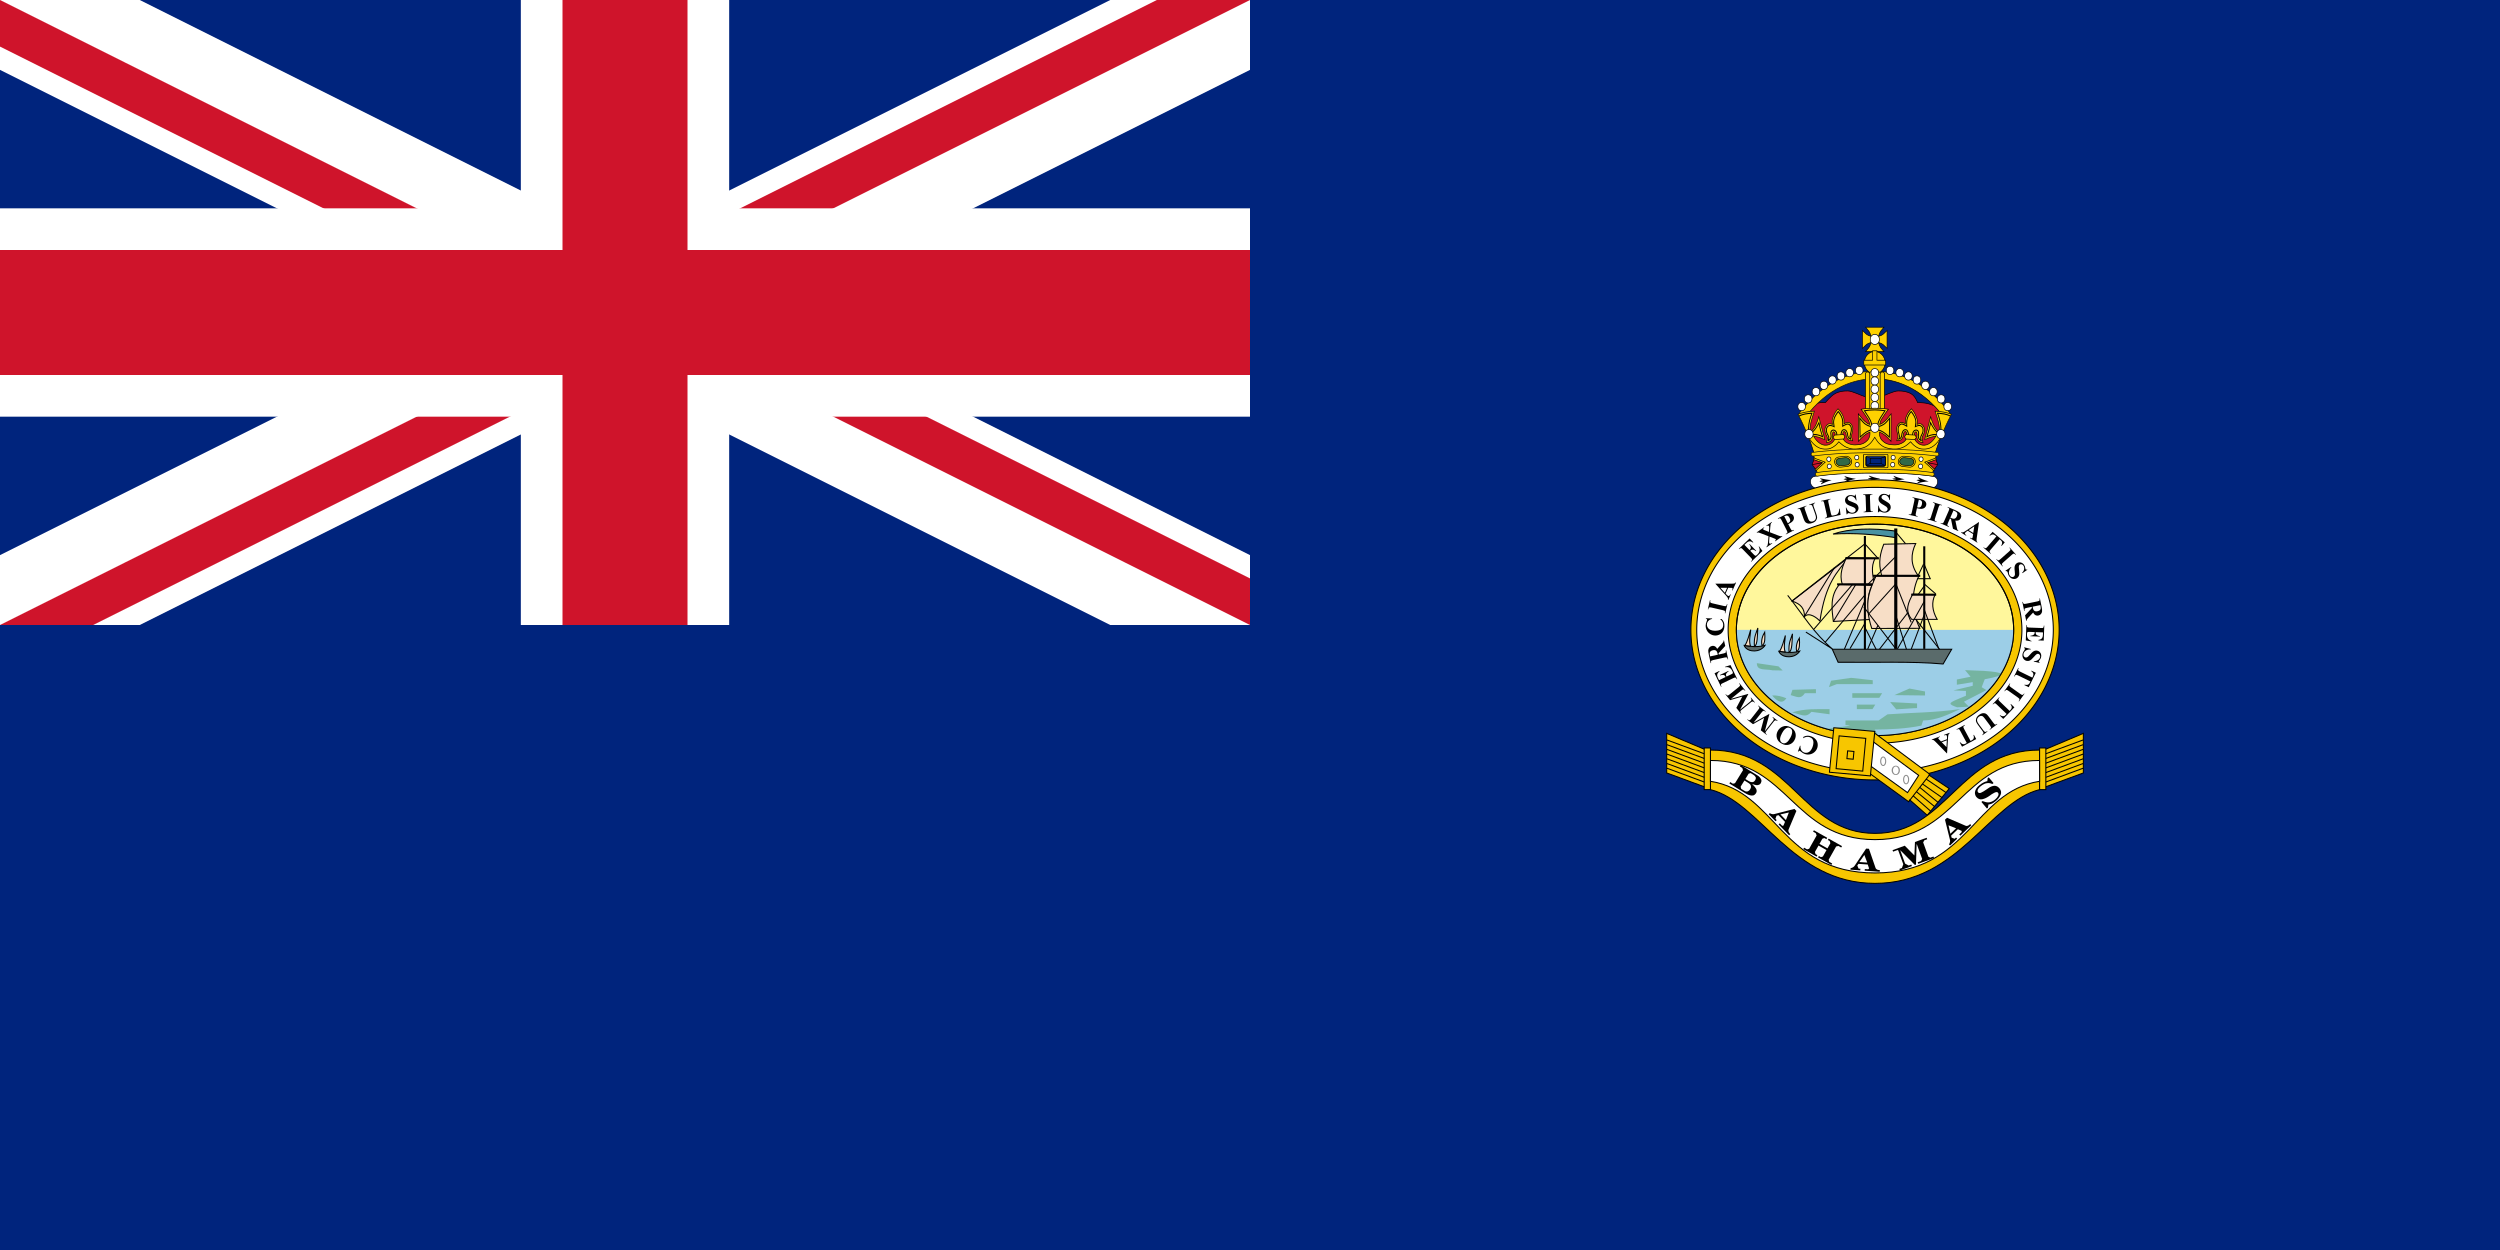 <svg height="600" preserveAspectRatio="xMidYMid meet" viewBox="-15 -7.5 30 15" width="1200" xmlns="http://www.w3.org/2000/svg" xmlns:xlink="http://www.w3.org/1999/xlink" zoomAndPan="magnify"><clipPath id="a"><path d="m-15-7.5h30v15h-30z"/></clipPath><path d="m-15-7.5h30v15h-30z" fill="#00247d"/><g clip-path="url(#a)" transform="matrix(.5 0 0 .5 -7.5 -3.75)"><circle fill="#00247d" r="20"/><path d="m-20-10 40 20m-40 0 40-20" stroke="#fff" stroke-width="3"/><path d="m-20-10 40 20m-40 0 40-20" stroke="#cf142b" stroke-width="2"/><path d="m0 0 20 10h-3l-20-10m3 0 20-10h3l-20 10m-3 0-20 10h-3l20-10m3 0-20-10h3l20 10" fill="#fff"/><path d="m-20 0h40m-20-10v20" stroke="#fff" stroke-width="5"/><path d="m-20 0h40m-20-10v20" stroke="#cf142b" stroke-width="3"/></g><g transform="matrix(.025 0 0 .025 4.994 -3.607)"><g transform="matrix(.497 0 0 .536 -440.7 -362.14)"><path d="m1078.843 808.643c-9.002.106-18.004.284-26.935.851-6.592.496-14.106 1.063-20.52 1.985l-1.63.284c-4.04.78-4.607 5.6-2.481 8.222 4.324 5.423 29.948 9.64 60.215 9.64 30.231 0 55.855-4.218 60.179-9.64 2.127-2.623 1.559-7.443-2.481-8.222l-1.63-.284c-6.379-.921-13.928-1.489-20.52-1.985-8.931-.567-17.933-.744-26.935-.851h-8.612z" fill="#fff"/><path d="m1093.48 813.817c-2.233-.354-4.288-.815-6.238-1.311-1.701-.461-3.296-.957-4.856-1.489.461.744 1.134 1.489 2.764 2.056-1.311-.035-3.048.461-3.686.744.638.248 2.446.744 3.757.709-1.595.567-2.197 1.311-2.552 2.056 1.382-.496 2.871-.957 4.43-1.382 1.985-.532 4.076-.992 6.379-1.382z"/><path d="m1069.947 813.924c-2.233-.284-4.288-.673-6.238-1.134-1.737-.39-3.367-.851-4.891-1.347.425.744 1.134 1.453 2.8 1.985-1.347 0-3.048.567-3.65.851.638.248 2.445.673 3.757.603-1.559.603-2.162 1.382-2.516 2.126 1.382-.532 2.835-1.063 4.395-1.524 1.985-.603 4.076-1.099 6.344-1.559z"/><path d="m1046.591 815.058c-2.233-.142-4.359-.39-6.344-.709-1.737-.284-3.402-.603-4.962-.992.496.709 1.24 1.382 2.942 1.772-1.311.106-2.977.78-3.579 1.099.673.177 2.481.496 3.792.354-1.524.709-2.056 1.524-2.339 2.304 1.347-.638 2.764-1.276 4.288-1.843 1.914-.744 3.969-1.418 6.202-1.985z"/><path d="m1117.013 814.278c-2.233.319-4.324.673-6.273 1.134-1.737.39-3.367.851-4.891 1.382.461-.744 1.134-1.489 2.8-1.985-1.311-.035-3.048-.567-3.65-.851.638-.248 2.445-.673 3.757-.638-1.56-.603-2.162-1.347-2.481-2.126 1.382.567 2.835 1.063 4.395 1.559 1.949.567 4.04 1.099 6.344 1.524z"/><path d="m1140.298 816.227c-2.233.142-4.324.354-6.309.673-1.737.284-3.402.638-4.997 1.028.532-.709 1.276-1.382 2.977-1.772-1.347-.106-3.013-.78-3.615-1.099.673-.213 2.481-.532 3.828-.354-1.524-.709-2.091-1.524-2.375-2.304 1.347.638 2.764 1.24 4.288 1.843 1.914.709 3.969 1.382 6.202 1.985z"/><path d="m1087.491 818.921c-36.079 0-57.947 2.091-56.139 3.686 12.653 5.281 37.568 6.982 56.139 7.017 18.536-.035 43.451-1.737 56.104-7.017 1.808-1.595-20.06-3.686-56.104-3.686z" fill="#ccc"/><g fill="none" stroke="#000" stroke-width=".616"><path d="m1143.523 822.713c.319-.851-1.099-1.099-2.587-1.276-5.777-.744-12.192-1.24-17.898-1.666-8.931-.567-17.933-.744-26.935-.851h-8.612-8.648c-9.002.106-18.004.284-26.935.851-5.706.425-12.121.921-17.898 1.666-1.488.177-2.906.425-2.587 1.276"/><path d="m1078.843 808.643c-9.002.106-18.004.284-26.935.851-6.592.496-14.106 1.063-20.52 1.985l-1.63.284c-4.04.78-4.607 5.6-2.481 8.222 4.324 5.423 29.948 9.64 60.215 9.64 30.231 0 55.855-4.218 60.179-9.64 2.127-2.623 1.559-7.443-2.481-8.222l-1.63-.284c-6.379-.921-13.928-1.489-20.52-1.985-8.931-.567-17.933-.744-26.935-.851h-8.612z"/></g></g><g stroke-width="2.417" transform="matrix(.123 0 0 .14 -26.157 -31.675)"><path d="m1219.614 702.297 17.558-48.601 7.092-20.121 17.575-10.352 17.8-38.344 8.385-10.028 1.294-35.329s-12.298-25.061-31.33-34.06c-27.225-12.874-64.179-11.103-64.179-11.103s-8.536-21.396-24.193-29.722c-15.657-8.326-33.042-10.333-51.289-10.333s-50.995 15.463-68.704 20.008c-9.207 2.363-29.998 10.333-29.998 10.333s-20.792-7.97-29.998-10.333c-17.709-4.545-50.457-20.008-68.704-20.008-18.247 0-35.064 1.705-51.289 10.333-15.089 8.024-35.803 29.722-35.803 29.722s-23.717-3.051-40.379 6.45c-20.783 11.851-35.428 36.778-35.428 36.778l1.435 38.601 3.273 14.755 13.43 14.63 17.507 29.548 12.543 29.142 13.425 38.035z" fill="#cf142b" fill-rule="evenodd"/><path d="m1219.614 702.297 17.558-48.601 7.092-20.121 17.575-10.352 17.8-38.344 8.385-10.028 1.294-35.329s-12.298-25.061-31.33-34.06c-27.225-12.874-64.179-11.103-64.179-11.103s-8.536-21.396-24.193-29.722c-15.657-8.326-33.042-10.333-51.289-10.333s-50.995 15.463-68.704 20.008c-9.207 2.363-29.998 10.333-29.998 10.333s-20.792-7.97-29.998-10.333c-17.709-4.545-50.457-20.008-68.704-20.008-18.247 0-35.064 1.705-51.289 10.333-15.089 8.024-35.803 29.722-35.803 29.722s-23.717-3.051-40.379 6.45c-20.783 11.851-35.428 36.778-35.428 36.778l1.435 38.601 3.273 14.755 13.43 14.63 17.507 29.548 12.543 29.142 13.425 38.035z" fill="none" stroke="#000" stroke-width="2.417"/></g><g transform="matrix(.328 0 0 .354 1.747 -218.64)"><g stroke-width="1.17" transform="matrix(.798 0 0 .798 -314.325 498.96)"><g transform="matrix(-1 0 0 1 1539.17 0)"><path d="m771.158 228.303c-39.76-1.074-94.774 15.069-140.062 71.531l10.156 8.125c42.842-53.413 93.602-67.627 129.562-66.656z" fill="#fed100"/><g stroke="#000"><path d="m771.158 228.303c-39.76-1.074-94.774 15.069-140.062 71.531l10.156 8.125c42.842-53.413 93.602-67.627 129.562-66.656z" fill="none" stroke-width="1.17"/><g fill="#fff"><ellipse cx="635.643" cy="288.303" rx="6.98" ry="7.095"/><ellipse cx="647.67" cy="275.224" rx="6.98" ry="7.095"/><ellipse cx="741.362" cy="226.831" rx="6.98" ry="7.095"/><ellipse cx="661.887" cy="262.976" rx="6.98" ry="7.095"/><ellipse cx="676.487" cy="252.205" rx="6.98" ry="7.095"/><ellipse cx="692.056" cy="243.114" rx="6.98" ry="7.095"/><ellipse cx="723.701" cy="230.687" rx="6.98" ry="7.095"/><ellipse cx="707.68" cy="236.293" rx="6.98" ry="7.095"/></g></g></g><path d="m771.158 228.303c-39.76-1.074-94.774 15.069-140.062 71.531l10.156 8.125c42.842-53.413 93.602-67.627 129.562-66.656z" fill="#f6e078"/><g stroke="#000"><path d="m771.158 228.303c-39.76-1.074-94.774 15.069-140.062 71.531l10.156 8.125c42.842-53.413 93.602-67.627 129.562-66.656z" fill="#fed100" stroke-width="1.17"/><g fill="#fff"><ellipse cx="635.643" cy="288.303" rx="6.98" ry="7.095"/><ellipse cx="647.67" cy="275.224" rx="6.98" ry="7.095"/><ellipse cx="741.362" cy="226.831" rx="6.98" ry="7.095"/><ellipse cx="661.887" cy="262.976" rx="6.98" ry="7.095"/><ellipse cx="676.487" cy="252.205" rx="6.98" ry="7.095"/><ellipse cx="692.056" cy="243.114" rx="6.98" ry="7.095"/><ellipse cx="723.701" cy="230.687" rx="6.98" ry="7.095"/><ellipse cx="707.68" cy="236.293" rx="6.98" ry="7.095"/></g></g></g><g stroke-width="1.176"><path d="m185.96 37.047c1.567-1.984 3.439-3.458 4.956-5.475 1.594-2.119 2.81-4.798 3.435-7.503-2.771.691-5.449 1.907-7.569 3.501-2.017 1.517-3.491 3.389-5.475 4.956v-25.411c1.984 1.567 3.458 3.439 5.475 4.956 2.119 1.594 4.798 2.81 7.569 3.501-.625-2.705-1.841-5.384-3.435-7.503-1.517-2.017-3.389-3.491-4.956-5.475l28.152 0c-1.567 1.984-3.439 3.458-4.956 5.475-1.594 2.119-2.81 4.798-3.435 7.503 2.771-.691 5.449-1.907 7.569-3.501 2.017-1.517 3.491-3.389 5.475-4.956v25.411c-1.984-1.567-3.458-3.439-5.475-4.956-2.119-1.594-4.798-2.81-7.569-3.501.625 2.705 1.841 5.384 3.435 7.503 1.517 2.017 3.389 3.491 4.956 5.475z" fill="#fed100" stroke="#000" stroke-width=".972" transform="matrix(.96 0 0 .96 107.917 618.936)"/><ellipse cx="300.001" cy="637.969" fill="#fff" rx="6.703" ry="6.813" stroke="#000" stroke-width=".934"/><g transform="matrix(.748 0 0 .748 150.171 632.133)"><g stroke-width=".675" transform="matrix(1.863 0 0 1.833 97.192 -1597.689)"><ellipse cx="55.271" cy="898.872" fill="#fed100" rx="10.908" ry="11.086" stroke-width=".702"/><ellipse cx="55.271" cy="898.872" fill="none" rx="10.908" ry="11.086" stroke="#000" stroke-width=".675"/></g><g stroke-width="1.247"><path d="m195.844 28.438v17.062h-17.062v8.688h42.812v-8.688h-17.094v-17.062z" fill="#fed100"/><path d="m195.844 28.437v17.062h-17.062v8.688h42.812v-8.688h-17.094v-17.062z" fill="none" stroke="#000" stroke-width="1.247"/></g></g><g stroke-width="1.176"><rect fill="#fed100" fill-rule="evenodd" height="56.917" ry="5.068" stroke-width=".934" width="20.095" x="289.954" y="681.869"/><rect fill="none" height="56.917" ry="5.068" stroke="#000" stroke-width=".934" width="20.095" x="289.954" y="681.869"/><g stroke-width="1.154" transform="matrix(.794 0 0 .794 -95.494 430.813)"><g transform="matrix(1.147 0 0 .907 226.835 -537.152)"><rect fill="#fed100" fill-rule="evenodd" height="79.256" ry="3.8" width="7.041" x="221.335" y="941.218"/><path d="m224.855 941.218c1.95 0 3.52 1.695 3.52 3.8v71.656c0 2.105-1.57 3.8-3.52 3.8s-3.52-1.695-3.52-3.8v-71.656c0-2.105 1.57-3.8 3.52-3.8z" fill="none" stroke="#000" stroke-width="1.154"/></g><g transform="matrix(1.147 0 0 .907 232.093 -537.152)"><rect fill="#fed100" fill-rule="evenodd" height="79.256" ry="3.8" width="7.041" x="240.494" y="941.218"/><rect fill="none" height="79.256" ry="3.8" stroke="#000" stroke-width="1.154" width="7.041" x="240.494" y="941.218"/></g></g></g><g fill="#fff" stroke="#000" stroke-width=".934"><ellipse cx="300.001" cy="683.081" rx="5.539" ry="5.63"/><ellipse cx="300.001" cy="694.276" rx="5.539" ry="5.63"/><ellipse cx="300.001" cy="705.488" rx="5.539" ry="5.63"/><ellipse cx="300.001" cy="716.7" rx="5.539" ry="5.63"/><ellipse cx="300.001" cy="727.911" rx="5.539" ry="5.63"/></g><g stroke-width="1.176"><g transform="matrix(.794 0 0 .794 516.371 -99.098)"><path d="m-147.292 1086.949c-6.72 15.023-12.101 29.69-17.375 44.782h-108.312-108.312c-5.098-14.589-10.297-30.282-16.708-44.782 0 0 13.482 18.865 23.578 23.427 5.608 2.534 12.623 3.289 18.421 1.228 7.642-2.717 17.807-16.579 17.807-16.579s9.141 10.698 15.351 13.509c5.829 2.638 12.644 2.745 19.035 2.456 5.655-.256 11.92-.469 16.579-3.684 7.055-4.869 14.123-21.491 14.123-21.491s6.838 13.078 12.281 17.807c4.491 3.902 10.131 6.816 15.965 7.982 5.834 1.167 12.21.79 17.807-1.228 7.588-2.736 19.649-14.123 19.649-14.123s8.302 10.296 14.123 12.895c5.635 2.515 12.414 3.256 18.421 1.842 6.357-1.496 11.698-6.1 16.579-10.439 4.357-3.872 10.988-13.602 10.988-13.602z" fill="#fed100"/><path d="m-147.292 1086.949c-6.72 15.023-12.101 29.69-17.375 44.782h-28.286-80.026-82.603-25.71c-5.098-14.589-10.297-30.282-16.708-44.782 0 0 13.482 18.865 23.578 23.427 5.608 2.534 12.623 3.289 18.421 1.228 7.642-2.717 17.807-16.579 17.807-16.579s9.141 10.698 15.351 13.509c5.829 2.638 12.644 2.745 19.035 2.456 5.655-.256 11.92-.469 16.579-3.684 7.055-4.869 14.123-21.491 14.123-21.491s6.838 13.078 12.281 17.807c4.491 3.902 10.131 6.816 15.965 7.982 5.834 1.167 12.21.79 17.807-1.228 7.588-2.736 19.649-14.123 19.649-14.123s8.302 10.296 14.123 12.895c5.635 2.515 12.414 3.256 18.421 1.842 6.357-1.496 11.698-6.1 16.579-10.439 4.357-3.872 10.988-13.602 10.988-13.602z" fill="none" stroke="#000"/></g><g transform="matrix(.794 0 0 .794 516.371 -99.098)"><g fill="#fed100"><path d="m-272.646 1095.46s-4.939 7.603-7.977 10.201c-4.218 3.608-6.992 5.781-12.411 7.489-5.409 1.705-12.953 2.664-18.616 2.354-5.477-.3-11.112-1.888-16.048-4.279-4.291-2.079-11.127-8.131-11.127-8.131-3.323 4.312-7.555 7.34-11.583 9.579-5.151 2.862-10.24 3.12-15.586 2.832-10.867-.586-21.005-7.374-29.137-21.138-5.273-12.47-11.338-25.099-18.912-38.342 8.729-3.09 18.903-4.736 30.187-5.271-4.589 12.931-9.35 25.528-7.666 35.937 9.481-7.101 12.547-16.767 15.812-26.354l11.021 38.812c-6.689-1.173-3.132-2.555-20.698-5.885 3.52 6.637 11.578 14.832 20.462 15.639 5.974.542 10.31-1.303 14.107-4.596 2.728-2.366 5.215-5.495 5.182-9.02-.019-2.019-.037-4.037-.056-6.056-.012-1.297-1.613-3.132-2.909-3.151-1.236-.017-1.578 1.988-1.908 3.179-.66 2.383.665 5.037 0 7.419-.734 2.626-2.141 4.699-4.451 6.147-1.924 1.206-6.571 1.484-6.571 1.484l1.484-5.723c1.047-4.037-2.872-7.171-3.815-11.234-.607-2.615-.941-5.54 0-8.054 1.018-2.72 3.079-5.367 5.723-6.571.965-.439 2.122-.499 3.179-.424 1.495.106 4.451 1.06 4.451 1.06s-.848-4.091-.636-6.571c.258-3.007 2.805-8.578 4.239-11.234 2.381-4.41 6.168-8.383 6.6-8.81.415.417 4.52 4.238 7.202 8.471 1.615 2.55 3.272 6.234 3.739 9.216.384 2.459.247 7.659.247 7.659s4.366-1.793 5.85-2.003c1.049-.148 2.208-.169 3.201.202 2.721 1.016 4.961 3.514 6.166 6.157 1.114 2.443.984 5.384.56 8.035-.658 4.119-3.078 7.305-1.753 11.26l1.878 5.606s-4.654.046-6.658-1.023c-2.405-1.283-3.954-3.254-4.868-5.822-.829-2.33-.348-5.183-1.788-7.189-.637-.888-1.528-1.871-2.76-1.767-1.292.108-2.2 2.22-2.254 3.516l-.229 5.451c-.07 1.675.693 3.416 1.59 4.771 2.197 3.32 5.468 5.335 9.158 6.83 3.997 1.62 7.601 2.242 11.913 2.293 3.597.042 9.85-.547 13.258-1.699 4.199-1.419 6.669-3.221 9.917-6.236 1.831-1.7 3.055-4.168 3.86-6.533.928-2.724.594-7.424.594-7.424-4.178 1.584-7.811 3.713-11.086 6.201-3.701 2.812-6.943 6.081-9.998 9.538l-.297-46.919c4.353 4.802 7.517 9.102 11.87 12.719 3.665 3.045 5.549 4.207 9.214 5.396-1.047-3.774-1.401-6.064-4.103-9.838-3.747-5.233-7.396-10.852-11.932-16.086 8.353-1.391 16.702-1.766 25.167-1.766 8.465 0 16.813.375 25.167 1.766-4.537 5.233-8.186 10.852-11.932 16.086-2.702 3.774-3.056 6.064-4.103 9.838 3.665-1.189 5.549-2.351 9.214-5.396 4.353-3.616 7.517-7.917 11.87-12.719l-.297 46.919c-3.055-3.457-6.298-6.726-9.998-9.538-3.274-2.488-6.907-4.617-11.086-6.201 0 0-.334 4.7.594 7.424.806 2.365 2.029 4.833 3.86 6.533 3.248 3.015 5.718 4.817 9.917 6.236 3.408 1.152 9.661 1.741 13.258 1.699 4.312-.05 7.917-.673 11.913-2.293 3.69-1.495 6.96-3.51 9.158-6.83.897-1.355 1.66-3.096 1.59-4.771l-.229-5.451c-.054-1.296-.962-3.408-2.254-3.516-1.232-.103-2.123.88-2.76 1.767-1.44 2.006-.958 4.859-1.788 7.189-.914 2.568-2.463 4.539-4.868 5.822-2.004 1.069-6.658 1.023-6.658 1.023l1.878-5.606c1.325-3.955-1.095-7.141-1.753-11.26-.424-2.651-.554-5.592.56-8.035 1.205-2.643 3.445-5.14 6.166-6.157.993-.371 2.152-.35 3.201-.202 1.484.21 5.85 2.003 5.85 2.003s-.138-5.2.247-7.659c.466-2.982 2.123-6.666 3.739-9.216 2.682-4.234 6.787-8.054 7.202-8.471.432.427 4.219 4.4 6.6 8.81 1.434 2.656 3.982 8.226 4.239 11.234.212 2.48-.636 6.571-.636 6.571s2.956-.954 4.451-1.06c1.057-.075 2.215-.015 3.179.424 2.644 1.203 4.704 3.851 5.723 6.571.941 2.514.607 5.439 0 8.054-.943 4.063-4.862 7.196-3.815 11.234l1.484 5.723s-4.646-.278-6.571-1.484c-2.31-1.447-3.718-3.521-4.451-6.147-.665-2.382.66-5.035 0-7.419-.33-1.191-.672-3.197-1.908-3.179-1.297.018-2.897 1.854-2.909 3.151-.019 2.019-.037 4.037-.056 6.056-.033 3.525 2.455 6.654 5.182 9.02 3.797 3.293 8.133 5.139 14.107 4.596 8.884-.807 16.942-9.002 20.462-15.639-17.566 3.33-14.009 4.712-20.698 5.885l11.021-38.812c3.265 9.587 6.331 19.253 15.812 26.354 1.684-10.409-3.077-23.006-7.666-35.937 11.284.535 21.457 2.181 30.187 5.271-7.574 13.242-13.639 25.871-18.912 38.342-8.132 13.764-18.27 20.552-29.137 21.138-5.346.288-10.435.03-15.586-2.832-4.028-2.238-8.259-5.267-11.583-9.579 0 0-6.836 6.052-11.127 8.131-4.936 2.392-10.571 3.979-16.048 4.279-5.663.31-13.207-.649-18.616-2.354-5.418-1.708-8.192-3.881-12.411-7.489-3.037-2.598-7.977-10.201-7.977-10.201z"/><path d="m-365.992 1115.504c-10.867-.586-21.005-7.374-29.137-21.138-5.273-12.47-11.338-25.099-18.912-38.342 8.729-3.09 18.903-4.736 30.187-5.271-4.589 12.931-9.35 25.528-7.666 35.937 9.481-7.101 12.547-16.767 15.812-26.354l11.021 38.812c-6.689-1.173-3.132-2.555-20.698-5.885 3.52 6.637 11.578 14.832 20.462 15.639zm185.624-6.601c8.884-.807 16.942-9.002 20.462-15.639-17.566 3.33-14.009 4.712-20.698 5.885l11.021-38.812c3.265 9.587 6.331 19.253 15.812 26.354 1.684-10.409-3.077-23.006-7.666-35.937 11.284.535 21.457 2.181 30.187 5.271-7.574 13.242-13.639 25.871-18.912 38.342-8.132 13.764-18.27 20.552-29.137 21.138l-.208.384z"/><path d="m-311.649 1115.504c-5.477-.3-11.112-1.888-16.048-4.279-4.291-2.079-11.127-8.131-11.127-8.131-3.323 4.312-7.555 7.34-11.583 9.579-5.151 2.862-10.24 3.12-15.586 2.832l-.188 1.873 1.256-8.474c5.974.542 10.31-1.303 14.107-4.596 2.728-2.366 5.215-5.495 5.182-9.02-.019-2.019-.037-4.037-.056-6.056-.012-1.297-1.613-3.132-2.909-3.151-1.236-.017-1.578 1.988-1.908 3.179-.66 2.383.665 5.037 0 7.419-.734 2.626-2.141 4.699-4.451 6.147-1.924 1.206-6.571 1.484-6.571 1.484l1.484-5.723c1.047-4.037-2.872-7.171-3.815-11.234-.607-2.615-.941-5.54 0-8.054 1.018-2.72 3.079-5.367 5.723-6.571.965-.439 2.122-.499 3.179-.424 1.495.106 4.451 1.06 4.451 1.06s-.848-4.091-.636-6.571c.258-3.007 2.805-8.578 4.239-11.234 2.381-4.41 6.168-8.383 6.6-8.81.415.417 4.52 4.238 7.202 8.471 1.615 2.55 3.272 6.234 3.739 9.216.384 2.459.247 7.659.247 7.659s4.366-1.793 5.85-2.003c1.049-.148 2.208-.169 3.201.202 2.721 1.016 4.961 3.514 6.166 6.157 1.114 2.443.984 5.384.56 8.035-.658 4.119-3.078 7.305-1.753 11.26l1.878 5.606s-4.654.046-6.658-1.023c-2.405-1.283-3.954-3.254-4.868-5.822-.829-2.33-.348-5.183-1.788-7.189-.637-.888-1.528-1.871-2.76-1.767-1.292.108-2.2 2.22-2.254 3.516l-.229 5.451c-.07 1.675.693 3.416 1.59 4.771 2.197 3.32 5.468 5.335 9.158 6.83 3.997 1.62 7.601 2.242 11.913 2.293z"/><path d="m-272.665 1079.321 6.793 8.052 3.27 13.197 9.618 6.733 14.042 3.078 14.042-1.731 10.772-6.925 1.539-7.502 10.965.385 2.116 8.079 11.157 7.502 10.003.577 12.311-6.54 6.733-8.849 7.31 2.308-7.31 8.464-8.079 6.348-6.156 2.116-4.617.769h-5.963l-4.809-.577-4.617-1.154-5.579-3.462-7.31-6.733-6.733 4.809-6.54 3.847-8.464 2.885-8.464.577-10.003-.962-8.656-2.501-8.272-5.386-6.54-7.502-2.561-3.847-2.561 3.847-6.54 7.502-8.272 5.386-8.656 2.501-10.003.962-8.464-.577-8.464-2.885-6.54-3.847-6.733-4.809-7.31 6.733-5.579 3.462-4.617 1.154-4.809.577h-5.963l-4.617-.769-6.156-2.116-8.079-6.348-7.31-8.464 7.31-2.308 6.733 8.849 12.311 6.54 10.003-.577 11.157-7.502 2.116-8.079 10.965-.385 1.539 7.502 10.772 6.925 14.042 1.731 14.042-3.078 9.618-6.733 3.27-14.015z"/></g><path d="m-203.848 1095.145-.126-.211c-.151-2.569.719-6.969.719-6.969.484-2.19 2.362-4.533 4.688-5.375 1.254-.454 2.776-.629 4.125.031.823.402 1.486.714 2.031 1.281.545.567.884 1.312 1.25 2.375.535 1.554.302 3.174.031 4.563-.447 2.291-.397 4.293.25 5.844.457 1.095 1.377 1.915 2.562 2.625-.22-.783-.379-1.163-.5-2.031-.179-1.287.038-2.617.531-3.781.858-2.028 2.043-3.627 2.844-5.406.764-1.697 1.163-3.62 1.031-5.438-.109-1.499-.552-3.048-1.406-4.125-.926-1.168-2.34-2.137-3.75-2.406-1.255-.24-3.315.187-4.969.719-1.653.531-2.906 1.125-2.906 1.125l-1.469.687.25-1.594c.859-5.36 1.618-8.081 0-13.094-.665-2.061-1.777-4.334-3.656-6.969-.913-1.28-1.932-2.807-3.094-4.219-3.028 3.447-5.139 6.94-6.344 10.469-1.319 3.863-1.371 9-1.062 13.125l.125 1.656-1.406-.844s-1.599-.98-3.531-1.906c-1.932-.926-4.287-1.743-5.281-1.656-1.874.164-3.125 1.06-4.344 2.625-1.035 1.329-1.258 2.48-1.469 4.312-.133 1.158.158 3.334.344 4.75.217 1.659 1.194 3.403 1.469 5.5.091.693.306 1.237.469 1.906.163.669.245 1.455.062 2.375-.126.636-.314 1.096-.562 1.875.479-.233.809-.349 1.062-.531.927-.666 1.304-1.848 1.906-3.281.324-.771.396-1.464.438-2.281s.082-1.778.5-2.844c.714-1.821 1.554-3.984 3.406-5.312 1.516-1.087 3.538-1.39 5.312-.844 1.051.324 1.803.972 2.344 1.719.541.746.903 1.562 1.281 2.375.484 1.04.773 2.597 1 3.969s.344 2.531.344 2.531l.031.125-.031.156-1.291 4.292-1.646-.371 1.25-4.104c-.009-.08-.133-1.073-.344-2.344-.219-1.321-.549-2.898-.844-3.531-.387-.832-.735-1.555-1.125-2.094-.39-.539-.787-.884-1.469-1.094-1.223-.377-2.811-.147-3.844.594-1.311.94-2.106 2.76-2.812 4.562-.307.783-.333 1.488-.375 2.313-.042.825-.086 1.784-.531 2.844-.552 1.312-1.009 2.928-2.5 4-1.099.79-3.094 1.562-3.094 1.562l-1.75.719.625-1.781s.881-2.613 1.062-3.531c.126-.635.074-1.095-.062-1.656-.137-.562-.385-1.214-.5-2.094-.217-1.659-1.194-3.403-1.469-5.5-.179-1.367-.531-3.526-.344-5.156.219-1.901.538-3.551 1.812-5.188 1.396-1.792 3.165-3.043 5.531-3.25 1.87-.164 4.17.846 6.188 1.812 1.298.622 1.692.908 2.344 1.281-.212-3.96-.147-8.526 1.156-12.344 1.382-4.047 3.749-8.036 7.344-11.906l.625-.656.625.656c1.671 1.798 2.812 3.772 3.844 5.219 1.967 2.757 3.185 5.202 3.906 7.438 1.546 4.788.979 8.057.25 12.469.569-.24.768-.372 1.75-.687 1.767-.568 3.922-1.105 5.781-.75 1.901.363 3.613 1.527 4.781 3 1.159 1.462 1.655 3.329 1.781 5.062.156 2.15-.319 4.351-1.188 6.281-.899 1.997-2.088 3.589-2.844 5.375-.381.899-.567 1.943-.438 2.875.194 1.395.938 3.656.938 3.656l.531 1.594-1.625-.531c-2.594-.88-4.292-2.474-5.125-4.469s-.829-4.324-.344-6.812c.255-1.307.39-2.613.031-3.656-.332-.966-.575-1.438-.875-1.75-.3-.312-.762-.546-1.562-.938-.739-.362-1.881-.306-2.812.031-1.545.559-3.395 2.627-3.562 4.094-.296 2.589-1.031 5.222-2.28 6.863zm48.749-3.052.438-.875-.938-.313c-6.979-2.21-13.424-.538-19.5 2.031 2.456-6.709 4.326-13.41 5.656-20.125 6.625 11.903 12.246 15.797 17.531 18.219l.969.438.219-1.063c1.577-8.127 1.699-18.955-4.969-35.062 7.472.388 14.902 1.284 22.281 4.562l.688-1.562c-8.101-3.599-16.194-4.494-24.188-4.844l-1.375-.062.562 1.25c6.848 15.896 6.849 26.242 5.469 34.219-5.079-2.471-10.219-6.204-16.781-18.719l-1.156-2.188-.438 2.438c-1.425 7.889-3.65 15.789-6.656 23.688l-.75 1.938 1.875-.875c6.137-2.785 12.342-4.598 19.031-2.844l.165.103zm-233.063.25c6.68-1.743 12.871.062 19 2.844l1.875.875-.719-1.937c-3.007-7.898-5.231-15.799-6.656-23.688l-.438-2.438-1.156 2.188c-6.565 12.52-11.732 16.247-16.812 18.719-1.38-7.976-1.348-18.322 5.5-34.219l.531-1.25-1.344.062c-7.994.35-16.086 1.244-24.188 4.844l.688 1.562c7.388-3.283 14.8-4.175 22.281-4.562-6.668 16.108-6.546 26.935-4.969 35.062l.188 1.063 1-.438c5.282-2.42 10.913-6.304 17.531-18.187 1.33 6.704 3.205 13.397 5.656 20.094-6.076-2.569-12.521-4.241-19.5-2.031l-.938.313.438.875-.181.091 2.212.159zm54.883 3.778-.977-3.652c.017-.154.111-1.031.312-2.25.219-1.321.58-2.898.875-3.531.387-.832.735-1.555 1.125-2.094.39-.539.787-.884 1.469-1.094 1.223-.377 2.78-.147 3.812.594 1.311.94 2.137 2.76 2.844 4.562.307.783.333 1.488.375 2.313.042.825.086 1.784.531 2.844.552 1.312 1.009 2.928 2.5 4 1.099.79 3.094 1.562 3.094 1.562l1.719.719-.594-1.781s-.881-2.613-1.062-3.531c-.126-.635-.074-1.095.062-1.656.137-.562.353-1.214.469-2.094.217-1.659 1.194-3.403 1.469-5.5.179-1.367.563-3.526.375-5.156-.219-1.901-.538-3.551-1.812-5.188-1.396-1.792-3.165-3.043-5.531-3.25-1.87-.164-4.17.846-6.188 1.812-1.298.622-1.692.908-2.344 1.281.212-3.96.147-8.526-1.156-12.344-1.382-4.047-3.749-8.036-7.344-11.906l-.625-.656-.625.656c-1.671 1.798-2.843 3.772-3.875 5.219-1.967 2.757-3.153 5.202-3.875 7.438-1.546 4.788-.979 8.057-.25 12.469-.569-.24-.759-.369-1.75-.687-1.767-.568-3.922-1.105-5.781-.75-1.901.363-3.613 1.527-4.781 3-1.159 1.462-1.655 3.329-1.781 5.062-.156 2.15.319 4.351 1.188 6.281.899 1.997 2.088 3.589 2.844 5.375.381.899.536 1.943.406 2.875-.194 1.395-.906 3.656-.906 3.656l-.531 1.594 1.625-.531c2.594-.88 4.292-2.474 5.125-4.469s.829-4.324.344-6.812c-.255-1.307-.39-2.613-.031-3.656.332-.966.575-1.438.875-1.75.3-.312.731-.546 1.531-.938.739-.361 1.912-.306 2.844.031 1.545.559 3.231 2.65 3.562 4.094 0 0-0.0.031 0 .031.008.042.806 4.509.688 6.531l2.006.355c-.167-2.83-1.037-7.229-1.037-7.229-.484-2.19-2.33-4.533-4.656-5.375-1.254-.454-2.807-.628-4.156.031-.823.402-1.455.714-2 1.281-.545.567-.915 1.312-1.281 2.375-.535 1.554-.302 3.174-.031 4.563.447 2.291.397 4.293-.25 5.844-.457 1.095-1.346 1.915-2.531 2.625.22-.783.379-1.163.5-2.031.179-1.287-.038-2.617-.531-3.781-.858-2.028-2.043-3.627-2.844-5.406-.764-1.697-1.195-3.62-1.062-5.438.109-1.499.552-3.048 1.406-4.125.926-1.168 2.371-2.137 3.781-2.406 1.255-.24 3.284.187 4.938.719 1.653.531 2.938 1.125 2.938 1.125l1.469.687-.281-1.594c-.859-5.36-1.587-8.081.031-13.094.665-2.061 1.745-4.334 3.625-6.969.913-1.28 1.962-2.807 3.125-4.219 3.027 3.446 5.139 6.941 6.344 10.469 1.319 3.863 1.34 9 1.031 13.125l-.094 1.656 1.406-.844s1.568-.98 3.5-1.906c1.932-.926 4.319-1.743 5.312-1.656 1.874.164 3.125 1.06 4.344 2.625 1.035 1.329 1.258 2.48 1.469 4.312.133 1.158-.19 3.334-.375 4.75-.217 1.659-1.163 3.403-1.438 5.5-.091.693-.306 1.237-.469 1.906-.163.669-.276 1.455-.094 2.375.126.636.314 1.096.562 1.875-.479-.233-.809-.349-1.062-.531-.927-.666-1.304-1.848-1.906-3.281-.324-.771-.365-1.464-.406-2.281-.042-.817-.082-1.778-.5-2.844-.714-1.821-1.554-3.984-3.406-5.312-1.516-1.087-3.538-1.39-5.312-.844-1.051.324-1.834.972-2.375 1.719-.541.746-.872 1.562-1.25 2.375-.484 1.04-.773 2.597-1 3.969s-.375 2.531-.375 2.531v.125l.031.156 1.008 3.746.497.054 1.159-.428zm64.679-13.84.031-1.062 1.031.25c4.755 1.192 8.39 2.803 11.406 4.594 3.827 2.272 6.653 4.822 9.625 7.281l.5-28.219c-2.533 2.796-4.91 5.792-8.406 8.188-2.855 1.957-8.21 4.529-13.219 5.094l-1.188.125.25-1.156c.705-3.18.685-5.389 2.281-9.156 1.515-3.574 4.708-8.757 11.062-17.438-5.495-.607-10.283-1.281-17.438-1.281-7.152 0-11.913.674-17.406 1.281 6.354 8.681 9.548 13.864 11.062 17.438 1.597 3.767 1.576 5.976 2.281 9.156l.25 1.156-1.188-.125c-5.009-.565-10.363-3.137-13.219-5.094-3.483-2.387-5.885-5.369-8.406-8.156l.5 28.156c2.96-2.451 5.813-4.987 9.625-7.25 3.016-1.79 6.62-3.401 11.375-4.594l1.062-.25v1.062l-1.713 1.198c-4.015 1.131-7.225 2.495-9.85 4.053-4.203 2.495-7.24 5.408-10.812 8.25l-1.344 1.063-.031-1.719-.531-32.188-.062-2.125 1.5 1.5c3.298 3.326 5.771 6.952 9.625 9.594 2.377 1.629 7.037 3.807 11.312 4.563-.476-2.563-.686-4.568-1.969-7.594-1.502-3.545-4.595-8.74-11.656-18.281l-.875-1.188 1.469-.156c6.085-.631 11.105-1.469 19-1.469l0.0.001c7.895 0 12.915.838 19 1.469l1.5.156-.875 1.188c-7.061 9.541-10.185 14.737-11.688 18.281-1.287 3.037-1.457 5.048-1.938 7.625 4.278-.755 8.903-2.964 11.281-4.594 3.854-2.641 6.358-6.268 9.656-9.594l1.469-1.5-.031 2.125-.562 32.188v1.719l-1.375-1.063c-3.572-2.842-6.578-5.755-10.781-8.25-2.624-1.558-5.834-2.921-9.844-4.031z"/><path d="m-272.646 1095.46s-4.939 7.603-7.977 10.201c-4.218 3.608-6.992 5.781-12.411 7.489-5.409 1.705-12.953 2.664-18.616 2.354-5.477-.3-11.112-1.888-16.048-4.279-4.291-2.079-11.127-8.131-11.127-8.131-3.323 4.312-7.555 7.34-11.583 9.579-5.151 2.862-10.24 3.12-15.586 2.832-10.867-.586-21.005-7.374-29.137-21.138-5.273-12.47-11.338-25.099-18.912-38.342 8.729-3.09 18.903-4.736 30.187-5.271-4.589 12.931-9.35 25.528-7.666 35.937 9.481-7.101 12.547-16.767 15.812-26.354l11.021 38.812c-6.689-1.173-3.132-2.555-20.698-5.885 3.52 6.637 11.578 14.832 20.462 15.639 5.974.542 10.31-1.303 14.107-4.596 2.728-2.366 5.215-5.495 5.182-9.02-.019-2.019-.037-4.037-.056-6.056-.012-1.297-1.613-3.132-2.909-3.151-1.236-.017-1.578 1.988-1.908 3.179-.66 2.383.665 5.037 0 7.419-.734 2.626-2.141 4.699-4.451 6.147-1.924 1.206-6.571 1.484-6.571 1.484l1.484-5.723c1.047-4.037-2.872-7.171-3.815-11.234-.607-2.615-.941-5.54 0-8.054 1.018-2.72 3.079-5.367 5.723-6.571.965-.439 2.122-.499 3.179-.424 1.495.106 4.451 1.06 4.451 1.06s-.848-4.091-.636-6.571c.258-3.007 2.805-8.578 4.239-11.234 2.381-4.41 6.168-8.383 6.6-8.81.415.417 4.52 4.238 7.202 8.471 1.615 2.55 3.272 6.234 3.739 9.216.384 2.459.247 7.659.247 7.659s4.366-1.793 5.85-2.003c1.049-.148 2.208-.169 3.201.202 2.721 1.016 4.961 3.514 6.166 6.157 1.114 2.443.984 5.384.56 8.035-.658 4.119-3.078 7.305-1.753 11.26l1.878 5.606s-4.654.046-6.658-1.023c-2.405-1.283-3.954-3.254-4.868-5.822-.829-2.33-.348-5.183-1.788-7.189-.637-.888-1.528-1.871-2.76-1.767-1.292.108-2.2 2.22-2.254 3.516l-.229 5.451c-.07 1.675.693 3.416 1.59 4.771 2.197 3.32 5.468 5.335 9.158 6.83 3.997 1.62 7.601 2.242 11.913 2.293 3.597.042 9.85-.547 13.258-1.699 4.199-1.419 6.669-3.221 9.917-6.236 1.831-1.7 3.055-4.168 3.86-6.533.928-2.724.594-7.424.594-7.424-4.178 1.584-7.811 3.713-11.086 6.201-3.701 2.812-6.943 6.081-9.998 9.538l-.297-46.919c4.353 4.802 7.517 9.102 11.87 12.719 3.665 3.045 5.549 4.207 9.214 5.396-1.047-3.774-1.401-6.064-4.103-9.838-3.747-5.233-7.396-10.852-11.932-16.086 8.353-1.391 16.702-1.766 25.167-1.766 8.465 0 16.813.375 25.167 1.766-4.537 5.233-8.186 10.852-11.932 16.086-2.702 3.774-3.056 6.064-4.103 9.838 3.665-1.189 5.549-2.351 9.214-5.396 4.353-3.616 7.517-7.917 11.87-12.719l-.297 46.919c-3.055-3.457-6.298-6.726-9.998-9.538-3.274-2.488-6.907-4.617-11.086-6.201 0 0-.334 4.7.594 7.424.806 2.365 2.029 4.833 3.86 6.533 3.248 3.015 5.718 4.817 9.917 6.236 3.408 1.152 9.661 1.741 13.258 1.699 4.312-.05 7.917-.673 11.913-2.293 3.69-1.495 6.96-3.51 9.158-6.83.897-1.355 1.66-3.096 1.59-4.771l-.229-5.451c-.054-1.296-.962-3.408-2.254-3.516-1.232-.103-2.123.88-2.76 1.767-1.44 2.006-.958 4.859-1.788 7.189-.914 2.568-2.463 4.539-4.868 5.822-2.004 1.069-6.658 1.023-6.658 1.023l1.878-5.606c1.325-3.955-1.095-7.141-1.753-11.26-.424-2.651-.554-5.592.56-8.035 1.205-2.643 3.445-5.14 6.166-6.157.993-.371 2.152-.35 3.201-.202 1.484.21 5.85 2.003 5.85 2.003s-.138-5.2.247-7.659c.466-2.982 2.123-6.666 3.739-9.216 2.682-4.234 6.787-8.054 7.202-8.471.432.427 4.219 4.4 6.6 8.81 1.434 2.656 3.982 8.226 4.239 11.234.212 2.48-.636 6.571-.636 6.571s2.956-.954 4.451-1.06c1.057-.075 2.215-.015 3.179.424 2.644 1.203 4.704 3.851 5.723 6.571.941 2.514.607 5.439 0 8.054-.943 4.063-4.862 7.196-3.815 11.234l1.484 5.723s-4.646-.278-6.571-1.484c-2.31-1.447-3.718-3.521-4.451-6.147-.665-2.382.66-5.035 0-7.419-.33-1.191-.672-3.197-1.908-3.179-1.297.018-2.897 1.854-2.909 3.151-.019 2.019-.037 4.037-.056 6.056-.033 3.525 2.455 6.654 5.182 9.02 3.797 3.293 8.133 5.139 14.107 4.596 8.884-.807 16.942-9.002 20.462-15.639-17.566 3.33-14.009 4.712-20.698 5.885l11.021-38.812c3.265 9.587 6.331 19.253 15.812 26.354 1.684-10.409-3.077-23.006-7.666-35.937 11.284.535 21.457 2.181 30.187 5.271-7.574 13.242-13.639 25.871-18.912 38.342-8.132 13.764-18.27 20.552-29.137 21.138-5.346.288-10.435.03-15.586-2.832-4.028-2.238-8.259-5.267-11.583-9.579 0 0-6.836 6.052-11.127 8.131-4.936 2.392-10.571 3.979-16.048 4.279-5.663.31-13.207-.649-18.616-2.354-5.418-1.708-8.192-3.881-12.411-7.489-3.037-2.598-7.977-10.201-7.977-10.201z" fill="none" stroke="#000" stroke-width="1.176"/></g></g><g fill="#fff" stroke="#000" stroke-width=".804" transform="matrix(.794 0 0 .794 145.285 626.794)"><ellipse cx="194.957" cy="164.999" rx="7.678" ry="7.804" stroke-width="1.176"/><ellipse cx="73.473" cy="175.734" rx="7.678" ry="7.804" stroke-width="1.176"/><ellipse cx="2689.701" cy="785.026" rx="10.489" ry="10.66" stroke-width="1.607" transform="matrix(-.732 0 0 .732 2285.436 -398.944)"/></g><g stroke-width="1.176" transform="matrix(.794 0 0 .794 516.371 -99.098)"><g transform="matrix(.999 -.054 .054 .999 -59.74 -16.657)"><path d="m-346.459 1090.707h16.902l2.199 3.807-2.199 3.806h-16.902l-2.707-3.806z" fill="#fed100"/><path d="m-346.459 1090.707h16.902l2.199 3.807-2.199 3.806h-16.902l-2.707-3.806z" fill="none" stroke="#000" stroke-width="1.176"/></g><g transform="matrix(-.999 -.054 -.054 .999 -485.55 -16.657)"><path d="m-346.459 1090.707h16.902l2.199 3.807-2.199 3.806h-16.902l-2.707-3.806z" fill="#fed100"/><path d="m-346.459 1090.707h16.902l2.199 3.807-2.199 3.806h-16.902l-2.707-3.806z" fill="none" stroke="#000" stroke-width="1.176"/></g></g><g stroke-width="1.176" transform="matrix(.794 0 0 .794 -94.388 516.474)"><path d="m390.388 381.079s12.056-.884 33.297-2.083c21.242-1.199 44-1.829 55.609-1.829h35.387c11.245 0 34.538.63 55.609 1.829 21.071 1.199 33.055 2.205 33.055 2.205l7.388-33.005s-75.7-6.831-113.745-6.831-113.745 6.831-113.745 6.831z" fill="#fed100" fill-rule="evenodd"/><path d="m496.501 341.725c38.012-.019 76.02 2.041 113.863 6.234l-6.928 33.312c-37.64-3.379-68.451-4.283-106.509-4.581m.504-34.966c-38.012-.019-76.02 2.041-113.863 6.234l6.928 33.312c37.64-3.379 68.451-4.283 106.509-4.581" fill="none" stroke="#000" stroke-width="1.176"/></g><g stroke-width="1.33" transform="matrix(.802 0 0 .614 758.556 443.313)"><path d="m-644.322 561.769-.031.031h-.031c-13.369 1.257-28.842 2.628-42.344 5.031-1.909 2.982-2.067 5.701 1.406 7.875 12.963-2.308 28.246-3.711 41.625-4.969 18.145-1.374 36.44-2.233 54.688-2.469h35c10.916 0 33.968.87 54.688 2.5 20.625 1.622 41.688 4.938 41.688 4.938 3.594-2.398 3.204-5.081 1.25-7.875 0 0-21.258-3.406-42.312-5.062-20.96-1.649-43.984-2.5-55.312-2.5h-35c-18.464.072-36.901 1.21-55.313 2.5z" fill="#f6e078"/><path d="m-644.322 561.769-.031.031h-.031c-13.369 1.257-28.842 2.628-42.344 5.031-1.909 2.982-2.067 5.701 1.406 7.875 12.963-2.308 28.246-3.711 41.625-4.969 18.145-1.374 36.44-2.233 54.688-2.469h35c10.916 0 33.968.87 54.688 2.5 20.625 1.622 41.688 4.938 41.688 4.938 3.594-2.398 3.204-5.081 1.25-7.875 0 0-21.258-3.406-42.312-5.062-20.96-1.649-43.984-2.5-55.312-2.5h-35c-18.464.072-36.901 1.21-55.313 2.5z" fill="#fed100" stroke="#000" stroke-width="1.33"/></g><g stroke-width="1.379" transform="matrix(.746 0 0 .614 726.375 470.603)"><path d="m-644.322 561.769-.031.031h-.031c-13.369 1.257-28.842 2.628-42.344 5.031-1.909 2.982-2.067 5.701 1.406 7.875 12.963-2.308 28.246-3.711 41.625-4.969 18.145-1.374 36.44-2.233 54.688-2.469h35c10.916 0 33.968.87 54.688 2.5 20.625 1.622 41.688 4.938 41.688 4.938 3.594-2.398 3.204-5.081 1.25-7.875 0 0-21.258-3.406-42.312-5.062-20.96-1.649-43.984-2.5-55.312-2.5h-35c-18.464.072-36.901 1.21-55.313 2.5z" fill="#f6e078"/><path d="m-644.322 561.769-.031.031h-.031c-13.369 1.257-28.842 2.628-42.344 5.031-1.909 2.982-2.067 5.701 1.406 7.875 12.963-2.308 28.246-3.711 41.625-4.969 18.145-1.374 36.44-1.778 54.688-2.014h35c10.916 0 33.968.415 54.688 2.045 20.625 1.622 41.688 4.938 41.688 4.938 3.594-2.398 3.204-5.081 1.25-7.875 0 0-21.258-3.406-42.312-5.062-20.96-1.649-43.984-2.045-55.312-2.045h-35c-18.464.072-36.901.755-55.313 2.045z" fill="#fed100" stroke="#000" stroke-width="1.379"/></g><g stroke-width="2.66" transform="matrix(.794 0 0 .794 -94.637 517.333)"><g transform="matrix(.506 0 0 .387 -961.11 29.491)"><path d="m2840.095 823.565h89.493v59.169h-89.493z" fill="#fed100" fill-rule="evenodd"/><rect fill="none" height="59.169" ry="3.006" stroke="#000" stroke-width="2.66" width="89.493" x="2840.095" y="823.565"/></g><g stroke-width="2.66" transform="matrix(.506 0 0 .387 -961.11 29.491)"><g fill-rule="evenodd"><rect fill="#00247d" height="43.637" ry="5.177" stroke="#a0892c" width="70.263" x="2849.709" y="831.331"/><path d="m2918.459 873.455c-.936.936-2.23 1.513-3.664 1.513h-59.908c-1.434 0-2.728-.577-3.664-1.513-.936-.936-1.513-2.23-1.513-3.664v-33.282c0-1.434.577-2.728 1.513-3.664.936-.936 68.172 39.675 67.237 40.611z" fill="#2b96f6" stroke="#a0892c"/><g fill="#00247d" stroke="#000"><path d="m2918.459 873.455c-.936.936-2.23 1.513-3.664 1.513h-59.908c-1.434 0-2.728-.577-3.664-1.513-.936-.936-1.513-2.23-1.513-3.664v-33.282c0-1.434.577-2.728 1.513-3.664.475-.475 18.04 9.759 35.096 20.073 16.539 10.001 32.601 20.077 32.14 20.538z"/><path d="m2918.459 832.844c.936.936 1.513 2.23 1.513 3.664v33.282c0 1.434-.577 2.728-1.513 3.664-.936.936-2.23 1.513-3.664 1.513h-59.908c-1.434 0-2.728-.577-3.664-1.513-.936-.936 66.301-41.547 67.237-40.611z"/><path d="m2918.459 873.455c-.936.936-2.23 1.513-3.664 1.513h-59.908c-1.434 0-2.728-.577-3.664-1.513-.475-.475 16.6-11.163 33.661-21.457 0 0 34.511 20.521 33.576 21.457z"/></g></g><g stroke="#000"><rect fill="none" height="43.637" ry="5.177" width="70.263" x="2849.709" y="831.331"/><path d="m2865.157 841.292h39.367v22.304h-39.367z" fill="#00247d" fill-rule="evenodd"/></g></g></g><g stroke-width="1.176" transform="matrix(.794 0 0 .794 -94.571 517.333)"><g stroke-width="1.428" transform="matrix(.866 -.085 .136 .77 -53.131 133.63)"><rect fill="#fed100" fill-rule="evenodd" height="22.674" ry="10.771" stroke="#000" stroke-width="1.428" width="35.829" x="494.629" y="340.211"/><rect fill="#306947" fill-rule="evenodd" height="16.542" ry="8.271" width="29.954" x="497.566" y="343.276"/><rect fill="none" height="16.542" ry="8.271" stroke="#000" stroke-width="1.428" width="29.954" x="497.566" y="343.276"/></g><g stroke-width="1.361" transform="matrix(-.818 .143 .155 .886 852.102 11.28)"><path d="m626.165 310.883-23.701-12.771 23.701-12.082 2.881 13.147z" fill="#fed100" stroke="#000" stroke-width="1.361"/><path d="m626.165 307.466-17.183-9.259 17.183-8.759 5.657 8.579z" fill="#cf142b"/><path d="m626.165 307.466-17.183-9.259 22.66-.18z" fill="#cf142b"/><g fill="none" stroke="#000" stroke-width="1.361"><path d="m452.404 250.56 22.953-.025" transform="translate(156.532 47.58)"/><path d="m626.165 307.466-17.183-9.259 17.183-8.759 5.837 8.399z"/></g></g><g fill="#fff" stroke="#000" stroke-width="1.176"><ellipse cx="463.659" cy="353.665" rx="3.823" ry="3.886"/><ellipse cx="464.441" cy="365.853" rx="3.823" ry="3.886"/><ellipse cx="412.223" cy="356.477" rx="3.823" ry="3.886"/><ellipse cx="413.005" cy="368.666" rx="3.823" ry="3.886"/></g><g transform="matrix(-1 0 0 1 994.393 0)"><g stroke-width="1.428" transform="matrix(.866 -.085 .136 .77 -53.131 133.63)"><rect fill="#fed100" fill-rule="evenodd" height="22.674" ry="10.771" stroke="#000" stroke-width="1.428" width="35.829" x="494.629" y="340.211"/><rect fill="#306947" fill-rule="evenodd" height="16.542" ry="8.271" width="29.954" x="497.566" y="343.276"/><rect fill="none" height="16.542" ry="8.271" stroke="#000" stroke-width="1.428" width="29.954" x="497.566" y="343.276"/></g><g stroke-width="1.361" transform="matrix(-.818 .143 .155 .886 852.102 11.28)"><path d="m626.165 310.883-23.701-12.771 23.701-12.082 2.881 13.147z" fill="#fed100" stroke="#000" stroke-width="1.361"/><path d="m626.165 307.466-17.183-9.259 17.183-8.759 5.657 8.579z" fill="#cf142b"/><path d="m626.165 307.466-17.183-9.259 22.66-.18z" fill="#cf142b"/><g fill="none" stroke="#000" stroke-width="1.361"><path d="m452.404 250.56 22.953-.025" transform="translate(156.532 47.58)"/><path d="m626.165 307.466-17.183-9.259 17.183-8.759 5.837 8.399z"/></g></g><g fill="#fff" stroke="#000" stroke-width="1.176"><ellipse cx="463.659" cy="353.665" rx="3.823" ry="3.886"/><ellipse cx="464.441" cy="365.853" rx="3.823" ry="3.886"/><ellipse cx="412.223" cy="356.477" rx="3.823" ry="3.886"/><ellipse cx="413.005" cy="368.666" rx="3.823" ry="3.886"/></g></g></g></g></g><g stroke="#000" stroke-width=".5"><path d="m188.631 146.627a88.381 72.026 0 1 1 -176.763 0 88.381 72.026 0 1 1 176.763 0z" fill="#f7c600"/><path d="m185.828 146.627a85.578 68.403 0 1 1 -171.156 0 85.578 68.403 0 1 1 171.156 0z" fill="#fff"/><path d="m170.753 146.627a70.503 54.403 0 1 1 -141.006 0 70.503 54.403 0 1 1 141.006 0z" fill="#f7c600"/><path d="m166.8 146.627a66.55 50.731 0 1 1 -133.1 0 66.55 50.731 0 1 1 133.1 0z" fill="#fff79c"/></g><path d="m166.8 146.627a66.55 50.731 0 1 1 -133.1 0h66.55z" fill="#9ccee7"/><path d="m76.804 194.248c-1.02 0 13.219-1.605 11.174-1.807l-1.909-.143c0-.727 0-1.455 0-2.182h15.878c1.435-.987 2.869-1.973 4.304-2.96 11.629-.836 23.369-.799 34.909-2.553-5.705 2.699-11.524 5.469-17.818 5.513-.273.82-.546 1.639-.82 2.459-7.475 1.521-14.865 1.82-22.4 1.905.51.824 1.019 1.999 1.529 2.823-5.933-.047-13.832-.098-24.846-3.055zm-16.372-8.034c6.121-1.853 11.732-1.538 18-1.553v2.469c-2.909-.39-5.818-.78-8.727-1.171-2.718 3.218-4.964 1.216-9.273.254zm31.091-3.734h8.856c-.449.727-.899 1.455-1.348 2.182-2.503 0-5.005 0-7.508 0 0-.727 0-1.455 0-2.182zm17.448.538-1.451-1.749 6.456.333 6.456.333v1.091 1.091l-5.005.325-5.005.325zm-58.079-4.902c2.434-.191 4.594.473 6.8 1.32-2.199 3.42-5.006.842-6.8-1.32zm8.874-.183c.283-.848.565-1.696.848-2.544 3.758-.104 7.515-.208 11.273-.312v1.948c-1.775 0-3.551 0-5.326 0-1.987 3.096-3.88 1.663-6.795.908zm29.575.183v-1.091h14.311l-.674 1.091-.674 1.091c-4.321 0-8.641 0-12.962 0zm27.428-3.342c2.494.468 4.987.936 7.481 1.403v1.939c-4.909-.059-9.818-.119-14.727-.178 2.415-1.055 4.831-2.11 7.246-3.164zm-37.614-3.748c3.214-.463 6.427-.926 9.641-1.39 3.455.383 6.909.765 10.364 1.148v1.878c-5.759 0-11.517 0-17.276 0-1.25.48-2.499.959-3.749 1.439.34-1.025.68-2.05 1.021-3.075zm-35.632-8.43c3.455.506 6.909 1.012 10.364 1.518.691.667 1.382 1.335 2.073 2.002l-4.855-.086c-3.619-.802-7.582.45-7.582-3.434zm99.411 18.495c3.597-1.853 7.194-3.707 10.791-5.56-.759-.469-1.518-.938-2.276-1.407.487-1.27.975-2.541 1.462-3.811 12.102-2.242 8.979-3.361-.479-4.013l-8.962-.362c.878 1.057 1.755 2.115 2.633 3.172-2.193.439-4.387.877-6.58 1.316v2.522c2.545-.413 5.091-.826 7.636-1.239v1.735c-3.091.743-6.182 1.487-9.273 2.23 2 .087 4 .175 6 .262v2.293l-3.818 1.595c-4.689 1.959-4.738 2.45-.4 3.962l5.655-.305" fill="#75b4a1"/><path d="m166.8 146.627a66.55 50.731 0 1 1 -133.1 0 66.55 50.731 0 1 1 133.1 0z" fill="none" stroke="#000" stroke-width=".5"/><path d="m63.234 205.013 1.008-2.808.233.084c-.088.796.037 1.475.375 2.037.338.562.809.952 1.415 1.169.506.182 1.022.203 1.549.064.527-.139.972-.409 1.336-.809.467-.511.833-1.135 1.097-1.872.26-.725.406-1.418.436-2.079.031-.661-.095-1.214-.376-1.659-.281-.445-.732-.779-1.353-1.002-.51-.183-1.017-.239-1.521-.168-.504.071-1.089.295-1.755.671l.251-.699c.624-.311 1.221-.485 1.789-.521.568-.036 1.181.063 1.838.299.864.31 1.57.759 2.116 1.347.547.587.886 1.271 1.017 2.051.131.78.066 1.536-.198 2.269-.277.773-.743 1.433-1.396 1.981-.653.548-1.392.89-2.216 1.025-.824.136-1.623.065-2.395-.213-.57-.204-1.127-.544-1.671-1.018-.315-.275-.522-.43-.622-.466-.127-.046-.255-.039-.382.021-.127.06-.241.187-.342.38z"/><path d="m55.575 201.262c-1.236-.596-2.034-1.47-2.394-2.623-.36-1.152-.241-2.294.356-3.423.51-.965 1.242-1.665 2.194-2.1 1.262-.577 2.576-.505 3.942.217 1.369.724 2.183 1.747 2.441 3.071.203 1.046.039 2.072-.493 3.078-.597 1.13-1.48 1.868-2.647 2.216-1.167.347-2.3.202-3.399-.436zm.123-.395c.696.368 1.413.292 2.152-.227.604-.427 1.195-1.187 1.772-2.28.686-1.298.965-2.378.837-3.241-.089-.602-.419-1.054-.991-1.357-.385-.204-.757-.28-1.114-.23-.456.065-.914.312-1.375.741-.461.429-.915 1.066-1.362 1.911-.532 1.006-.836 1.809-.913 2.407-.077.598-.025 1.077.156 1.436.181.359.461.638.839.838z"/><path d="m47.014 188.862-5.341 3.023-2.757-2.163.145-.185.22.172c.2.157.387.247.562.271.12.019.248-.007.384-.078.099-.051.281-.245.545-.581l3.503-4.465c.272-.346.423-.577.454-.692.031-.115.016-.25-.046-.404-.062-.154-.188-.305-.378-.454l-.22-.172.145-.185 3.536 2.774-.145.185-.22-.172c-.2-.157-.387-.247-.562-.271-.12-.019-.249.009-.388.083-.099.051-.282.247-.549.586l-3.938 5.019 7.444-4.14.12.094-2.174 8.202 3.742-4.769c.261-.333.414-.544.457-.634.087-.2.1-.41.037-.628-.062-.218-.249-.449-.558-.692l.145-.185 2.317 1.818-.145.185-.07-.055c-.147-.121-.306-.206-.476-.257-.17-.05-.323-.058-.457-.024s-.281.115-.441.243c-.035.031-.172.199-.41.502l-3.362 4.285c-.269.343-.419.571-.449.685-.03.114-.014.247.048.401.062.154.188.305.378.454l.215.168-.145.185-2.767-2.171z"/><path d="m36.562 178.618-5.884 1.744-2.2-2.727.183-.147.175.217c.159.198.322.328.486.391.113.045.243.049.392.01.108-.028.329-.175.661-.444l4.417-3.563c.343-.276.542-.467.598-.572.056-.105.072-.24.045-.404s-.115-.34-.266-.527l-.175-.217.183-.147 2.821 3.498-.183.147-.175-.217c-.159-.198-.322-.328-.486-.391-.113-.045-.245-.047-.397-.006-.108.028-.33.177-.666.448l-4.966 4.005 8.184-2.36.096.119-3.963 7.502 4.719-3.806c.329-.266.525-.437.588-.515.13-.176.189-.377.178-.604s-.141-.494-.388-.8l.183-.147 1.849 2.293-.183.147-.056-.069c-.116-.151-.252-.27-.406-.357-.155-.087-.301-.129-.44-.126-.139.003-.3.049-.484.138-.042.023-.212.155-.512.397l-4.239 3.419c-.339.274-.536.462-.591.566-.055.104-.069.238-.043.402s.115.34.266.527l.171.212-.183.147-2.208-2.737z"/><path d="m25.368 170.772 3.159-1.516-.074-.155c-.236-.492-.562-.775-.977-.848-.415-.073-.939.005-1.571.233l-.104-.217 4.063-1.95.104.217c-.421.258-.737.528-.949.811-.212.282-.32.544-.324.785-.004.241.083.547.261.917l2.186-1.049c.427-.205.68-.349.758-.431.078-.082.124-.187.137-.316.013-.128-.033-.303-.139-.525l-.222-.464c-.348-.725-.795-1.225-1.34-1.501-.545-.276-1.207-.344-1.985-.205l-.102-.212 2.634-.835 3.219 6.707-.212.102-.124-.258c-.108-.225-.235-.387-.381-.486-.101-.074-.229-.106-.385-.097-.112.002-.362.096-.751.283l-5.105 2.45c-.351.168-.562.281-.633.339-.115.102-.184.222-.207.36-.037.196.005.42.125.672l.124.258-.212.102-3.117-6.495 2.295-1.101.104.217c-.508.38-.836.728-.984 1.046-.148.317-.191.687-.13 1.108.034.247.192.664.474 1.251z"/><path d="m25.239 158.444 2.355-.522c.454-.101.734-.192.84-.274.105-.082.178-.201.217-.357.039-.156.016-.426-.069-.81l.229-.051.954 4.301-.229.051c-.086-.388-.181-.644-.284-.766s-.218-.199-.347-.229c-.128-.03-.419.005-.874.106l-5.453 1.209c-.454.101-.734.192-.84.274-.105.082-.178.201-.217.357-.039.156-.016.426.069.81l-.229.051-.866-3.904c-.225-1.016-.32-1.776-.284-2.278.036-.502.21-.944.522-1.325.312-.381.722-.628 1.23-.741.62-.137 1.181-.028 1.685.329.319.228.6.584.842 1.068l2.397-2.651c.309-.346.497-.585.563-.716.09-.198.117-.41.08-.635l.229-.051.587 2.646-3.229 3.557zm-4.121.914 3.681-.816-.078-.353c-.127-.574-.275-.992-.444-1.254s-.408-.444-.719-.546c-.311-.102-.687-.104-1.129-.006-.64.142-1.08.397-1.32.764-.239.367-.285.884-.138 1.549z"/><path d="m19.068 141.036 2.982.089-.007.247c-.784.163-1.391.492-1.82.987-.43.495-.654 1.064-.674 1.707-.016.537.123 1.035.419 1.492.295.458.689.798 1.182 1.02.631.286 1.337.44 2.12.464.77.023 1.474-.053 2.112-.229.638-.176 1.125-.466 1.461-.871s.514-.937.534-1.597c.016-.541-.087-1.041-.311-1.499-.223-.458-.617-.945-1.182-1.461l.742.022c.489.497.839 1.011 1.049 1.54.211.529.305 1.143.284 1.841-.028.918-.236 1.728-.625 2.429-.389.702-.935 1.236-1.636 1.602-.701.366-1.441.538-2.219.514-.821-.025-1.592-.263-2.316-.714-.723-.451-1.277-1.048-1.661-1.79-.384-.742-.564-1.523-.539-2.344.018-.605.168-1.24.451-1.904.164-.385.248-.63.251-.735.004-.135-.042-.254-.139-.357-.096-.102-.252-.172-.467-.208z"/><path d="m29.165 134.243.229.053-1.015 4.385-.229-.053.064-.278c.056-.243.058-.449.006-.618-.033-.121-.113-.226-.24-.316-.088-.068-.343-.151-.763-.248l-5.516-1.277c-.429-.099-.702-.139-.82-.118-.118.021-.233.091-.345.21-.112.119-.196.297-.25.532l-.064.278-.229-.053 1.015-4.385.229.053-.064.278c-.056.243-.058.449-.006.618.033.121.112.228.238.322.088.068.343.151.763.248l5.516 1.277c.429.099.702.138.82.115s.233-.094.346-.213c.112-.119.196-.297.25-.532z"/><path d="m29.755 126.429-1.231 2.78.62.67c.207.221.394.369.561.443.221.098.422.081.606-.051.108-.077.269-.314.481-.71l.215.095-1.159 2.618-.215-.095c.083-.301.068-.585-.043-.852-.111-.267-.407-.666-.889-1.199l-5.034-5.595.049-.11 7.711.019c.731-0 1.215-.052 1.451-.156.178-.079.33-.233.456-.465l.215.095-1.685 3.808-.215-.095.069-.157c.135-.306.188-.539.158-.701-.024-.113-.094-.195-.21-.246-.07-.031-.146-.051-.23-.06-.038-.008-.209-.014-.512-.019zm-.517.007-3.23-.027 2.176 2.407z"/><path d="m37.573 105.807 2.437 2.518.123-.119c.392-.38.557-.778.495-1.195-.062-.417-.301-.889-.717-1.417l.173-.168 3.134 3.239-.173.168c-.378-.317-.734-.532-1.069-.644-.335-.112-.617-.131-.847-.059-.23.073-.493.252-.788.537l1.686 1.742c.33.341.546.535.648.583.102.048.217.058.343.03s.277-.127.454-.298l.369-.358c.578-.559.911-1.141 1.001-1.746.089-.605-.055-1.254-.433-1.949l.169-.163 1.624 2.235-5.346 5.174-.163-.169.205-.199c.179-.174.293-.345.341-.515.038-.119.028-.251-.029-.396-.037-.105-.206-.313-.506-.623l-3.938-4.069c-.271-.28-.445-.444-.522-.493-.133-.077-.269-.105-.407-.083-.198.027-.397.137-.598.331l-.205.199-.163-.169 5.177-5.01 1.77 1.829-.173.168c-.521-.362-.955-.563-1.303-.603-.348-.04-.712.035-1.092.227-.223.11-.569.392-1.037.845z"/><path d="m49.768 99.759 3.961 1.535c.657.254 1.089.385 1.298.392.209.007.414-.044.616-.154l.134.193-3.444 2.397-.134-.193c.26-.212.408-.377.444-.495.036-.118.023-.222-.04-.313-.043-.062-.094-.11-.153-.141-.121-.07-.378-.18-.771-.33l-2.094-.808-.161 2.069c-.045.624-.018 1.008.081 1.15.07.101.177.165.321.194.144.029.311.005.5-.07.087-.03.244-.123.47-.281l.134.193-2.714 1.89-.134-.193c.278-.26.463-.513.555-.758.121-.322.214-.881.278-1.678l.212-2.684-3.636-1.39c-.597-.229-.934-.353-1.009-.372-.174-.049-.322-.067-.447-.053s-.275.065-.451.152l-.134-.193 3.506-2.441.134.193-.177.123c-.201.14-.32.27-.355.39-.035.12-.019.228.049.326.053.076.111.134.174.173l.737.292 1.804.724.11-1.43c.056-.735.018-1.196-.112-1.384-.065-.094-.153-.162-.262-.204-.109-.042-.23-.051-.362-.026-.132.025-.304.111-.516.259l-.134-.193 2.6-1.81.134.193c-.202.146-.35.286-.442.42-.092.134-.165.315-.218.542-.032.146-.078.562-.137 1.248z"/><path d="m58.586 95.868 1.08 2.129c.211.415.369.664.474.745.106.082.24.122.402.12.163-.002.418-.091.765-.267l.106.209-3.9 1.978-.106-.209c.355-.18.579-.335.672-.465.093-.13.138-.261.135-.393-.003-.132-.109-.405-.32-.82l-2.527-4.982c-.211-.415-.369-.664-.474-.745-.106-.082-.239-.122-.4-.121-.161.001-.417.09-.768.268l-.106-.209 3.346-1.697c1.102-.559 1.992-.764 2.671-.614.678.149 1.167.518 1.466 1.107.253.498.314 1.003.185 1.515-.13.512-.433.97-.912 1.374-.32.276-.916.636-1.788 1.078zm-1.907-3.759 1.683 3.317c.128-.056.225-.1.289-.132.46-.234.746-.55.856-.95.11-.4.02-.887-.271-1.46-.289-.57-.625-.924-1.008-1.062-.383-.138-.822-.081-1.316.169z"/><path d="m63.083 88.496 4.185-1.493.079.221-.209.075c-.315.112-.519.222-.613.33-.094.108-.145.228-.154.362-.009.133.07.431.235.894l1.416 3.97c.259.725.485 1.186.678 1.382.194.196.444.327.75.393.307.066.651.03 1.034-.106.438-.156.777-.388 1.015-.696.238-.307.373-.662.402-1.063.03-.402-.109-1.033-.416-1.894l-1.18-3.306c-.129-.363-.26-.608-.391-.737-.131-.128-.265-.202-.402-.22-.212-.028-.482.017-.808.133l-.079-.221 2.804-1.0.079.221-.167.06c-.227.081-.4.194-.519.34-.119.146-.179.322-.182.53-.006.146.05.384.168.715l1.099 3.079c.34.953.522 1.663.548 2.13.025.467-.142.965-.502 1.493-.36.528-.96.942-1.801 1.242-.701.25-1.277.35-1.726.299-.613-.069-1.098-.264-1.456-.586-.357-.322-.656-.819-.897-1.493l-1.416-3.97c-.166-.466-.296-.747-.388-.842-.092-.095-.214-.154-.366-.176-.152-.022-.398.03-.74.156z"/><path d="m83.348 88.42.343 3.019-7.459 1.666-.051-.229.279-.062c.244-.054.43-.142.559-.262.095-.082.155-.199.181-.353.023-.109-.012-.375-.106-.796l-1.235-5.526c-.096-.43-.179-.693-.248-.79-.069-.097-.182-.171-.339-.22-.156-.05-.352-.048-.588.004l-.279.062-.051-.229 4.479-1.001.051.229-.365.082c-.244.054-.43.142-.559.262-.095.082-.157.2-.188.354-.023.109.012.375.106.796l1.196 5.352c.096.43.182.698.258.804.076.107.193.173.35.198.112.014.366-.023.762-.112l.7-.156c.446-.1.8-.261 1.062-.485.262-.223.464-.529.605-.916.141-.387.235-.933.281-1.637z"/><path d="m90.977 81.615.399 2.842-.259.03c-.205-.701-.571-1.241-1.098-1.621-.527-.38-1.069-.538-1.624-.474-.429.05-.755.203-.979.461-.224.258-.318.536-.284.835.022.189.086.352.191.489.145.183.363.356.654.519.214.116.698.309 1.454.579 1.057.376 1.786.763 2.185 1.159.395.397.625.878.691 1.441.083.715-.125 1.362-.622 1.941-.497.579-1.175.919-2.033 1.018-.269.031-.527.033-.772.006-.246-.027-.558-.095-.937-.205-.212-.061-.382-.084-.513-.069-.109.013-.22.068-.332.166-.112.098-.196.238-.252.419l-.233.027-.373-3.228.233-.027c.29.887.726 1.538 1.309 1.954.583.416 1.179.589 1.788.518.471-.054.831-.226 1.081-.515.25-.289.355-.603.316-.944-.023-.202-.1-.391-.229-.568-.129-.177-.313-.338-.551-.483-.238-.145-.651-.322-1.237-.531-.822-.293-1.419-.554-1.79-.783-.372-.23-.668-.5-.889-.811-.221-.311-.355-.666-.401-1.065-.079-.681.104-1.29.549-1.827.445-.537 1.048-.85 1.809-.938.277-.032.55-.03.819.008.203.028.455.093.754.197.3.104.506.149.62.136.109-.013.192-.056.247-.131.055-.074.095-.243.12-.506z"/><path d="m99.269 89.776.008.235-4.498.153-.008-.235.285-.01c.25-.008.449-.06.598-.154.108-.063.189-.167.243-.313.043-.103.057-.37.043-.802l-.192-5.659c-.015-.44-.048-.714-.098-.822-.05-.108-.148-.201-.292-.279-.144-.078-.337-.112-.578-.104l-.285.01-.008-.235 4.498-.153.008.235-.285.01c-.25.008-.449.06-.598.154-.108.063-.191.167-.25.313-.043.103-.057.37-.043.802l.192 5.659c.015.44.049.714.101.822.052.108.151.201.295.279.144.078.337.112.578.104z"/><path d="m107.48 81.451-.062 2.869-.26-.012c-.089-.724-.364-1.316-.824-1.776-.46-.46-.968-.702-1.526-.728-.431-.02-.778.08-1.04.298-.262.219-.4.478-.414.778-.009.19.028.361.11.513.113.204.301.41.563.617.192.149.64.417 1.342.805.983.541 1.64 1.039 1.971 1.495.326.456.477.967.45 1.533-.033.719-.342 1.324-.926 1.816-.584.492-1.307.718-2.17.678-.271-.013-.525-.052-.763-.118-.238-.066-.536-.184-.892-.352-.199-.094-.364-.144-.495-.15-.11-.005-.228.032-.355.111-.126.079-.232.203-.316.373l-.235-.011.15-3.247.235.011c.144.922.47 1.635.979 2.139.508.504 1.069.77 1.682.799.473.022.857-.09 1.15-.335.293-.245.447-.539.463-.881.009-.203-.035-.402-.135-.597-.099-.195-.255-.383-.466-.565-.212-.181-.591-.422-1.136-.723-.764-.421-1.311-.774-1.641-1.061-.33-.286-.579-.601-.748-.943-.169-.342-.244-.714-.225-1.116.032-.685.31-1.257.835-1.715.525-.459 1.17-.67 1.936-.635.279.013.548.059.807.139.196.06.434.165.713.316.279.151.476.228.59.234.11.005.198-.025.265-.089.067-.065.133-.225.2-.48z"/><path d="m120.364 88.242-.513 2.331c-.1.455-.135.747-.105.877.03.13.108.246.236.348.127.102.381.194.761.278l-.05.229-4.271-.939.05-.229c.389.085.66.107.814.065.154-.042.272-.115.353-.218.081-.103.172-.383.272-.837l1.2-5.456c.1-.455.135-.747.105-.877-.03-.13-.107-.246-.232-.347-.125-.101-.38-.194-.764-.279l.05-.229 3.664.806c1.207.265 2.025.671 2.456 1.216.43.545.575 1.14.433 1.785-.12.546-.392.975-.816 1.289-.424.314-.95.476-1.576.485-.423.011-1.111-.088-2.066-.298zm.905-4.116-.799 3.633c.135.038.237.065.307.081.504.111.926.046 1.264-.193.339-.24.577-.674.715-1.302.137-.624.101-1.111-.108-1.46-.209-.349-.584-.583-1.126-.703z"/><path d="m129.836 94.652-.071.224-4.289-1.364.071-.224.272.087c.238.076.443.094.615.056.123-.023.234-.094.334-.213.075-.083.178-.33.309-.741l1.716-5.396c.133-.419.195-.689.184-.808-.011-.119-.072-.239-.182-.361-.11-.122-.28-.219-.51-.292l-.272-.087.071-.224 4.289 1.364-.071.224-.272-.087c-.238-.076-.443-.094-.615-.056-.123.023-.236.094-.34.211-.075.083-.178.33-.309.741l-1.716 5.396c-.133.419-.194.689-.181.809.013.12.075.24.185.362.11.122.28.219.51.292z"/><path d="m136.197 93.165-.969 2.209c-.187.426-.279.706-.275.839.004.133.057.262.16.386.103.124.334.265.695.423l-.094.215-4.034-1.77.094-.215c.364.16.626.234.786.224.16-.011.289-.059.389-.145.1-.086.243-.341.43-.768l2.245-5.115c.187-.426.279-.706.275-.839-.004-.133-.057-.262-.16-.386-.103-.124-.334-.265-.695-.423l.094-.215 3.662 1.607c.953.418 1.622.79 2.006 1.116.384.326.638.727.761 1.204.123.477.081.954-.129 1.43-.255.581-.675.97-1.26 1.166-.373.123-.826.139-1.359.048l.724 3.5c.097.454.179.746.246.877.106.19.261.337.465.44l-.094.215-2.482-1.089-.964-4.707zm1.696-3.865-1.515 3.453.331.145c.539.236.963.364 1.274.382.311.018.599-.068.865-.258.266-.191.49-.493.672-.908.264-.601.318-1.106.163-1.516-.155-.41-.545-.752-1.168-1.026z"/><path d="m147.336 100.635-2.581-1.607-.75.52c-.248.174-.42.339-.517.493-.127.205-.139.407-.034.607.061.118.273.31.636.575l-.124.199-2.43-1.513.124-.199c.287.124.57.149.85.076.28-.073.717-.31 1.311-.713l6.243-4.204.102.064-1.095 7.633c-.102.724-.118 1.21-.048 1.458.053.187.185.359.397.516l-.124.199-3.535-2.201.124-.199.145.091c.284.177.508.261.672.254.115-.008.206-.066.273-.174.04-.065.071-.138.092-.22.013-.037.043-.205.09-.505zm.065-.513.478-3.194-2.687 1.819z"/><path d="m162.533 104.598-1.52 1.765-.173-.149c.248-.496.386-.886.415-1.172.028-.286-.021-.575-.148-.869-.072-.163-.261-.375-.565-.638l-.486-.418-4.333 5.031c-.287.333-.448.558-.483.673-.035.115-.026.25.028.405s.173.313.359.473l.216.186-.153.178-3.415-2.941.153-.178.216.186c.189.163.37.26.544.293.122.027.254.007.396-.061.102-.047.293-.233.575-.56l4.333-5.031-.471-.406c-.439-.378-.838-.56-1.197-.545-.503.019-.998.238-1.486.655l-.183-.157 1.52-1.765z"/><path d="m161.629 116.004-.176.156-2.981-3.371.176-.156.189.214c.165.187.332.308.499.363.117.043.249.039.396-.012.107-.032.322-.192.645-.478l4.242-3.751c.33-.292.52-.491.572-.599.052-.108.061-.242.029-.403-.032-.161-.128-.332-.288-.512l-.189-.214.176-.156 2.981 3.371-.176.156-.189-.214c-.165-.187-.332-.308-.499-.363-.117-.043-.251-.041-.401.007-.107.032-.322.192-.645.478l-4.242 3.751c-.33.292-.52.492-.57.601-.05.109-.059.244-.027.405s.128.332.288.512z"/><path d="m173.367 117.765-2.351 1.646-.144-.217c.531-.5.847-1.072.946-1.714.099-.642-.006-1.196-.315-1.662-.239-.36-.524-.58-.855-.663-.331-.082-.622-.04-.873.126-.159.105-.275.236-.349.392-.098.212-.153.485-.165.818-.006.243.042.762.143 1.558.145 1.113.131 1.937-.041 2.473-.175.533-.498.956-.971 1.269-.599.398-1.27.507-2.012.327-.742-.18-1.352-.63-1.829-1.349-.15-.226-.269-.454-.356-.685-.088-.231-.169-.541-.243-.928-.042-.216-.099-.379-.172-.488-.061-.092-.161-.165-.299-.221-.138-.055-.301-.067-.488-.034l-.13-.196 2.707-1.798.13.196c-.658.661-1.041 1.345-1.147 2.053-.106.708.01 1.318.35 1.829.262.395.579.638.949.73.371.092.699.043.984-.147.169-.112.303-.266.402-.461.099-.195.159-.432.18-.71.021-.278-.008-.726-.088-1.343-.112-.865-.151-1.515-.115-1.951.036-.435.142-.822.319-1.161.177-.338.432-.619.767-.841.571-.379 1.197-.493 1.877-.34.68.153 1.233.548 1.656 1.186.155.233.276.477.365.733.068.194.123.448.167.762.043.314.097.519.16.614.061.092.137.145.229.161.091.015.26-.025.505-.122z"/><path d="m175.445 135.574-2.363.485c-.456.093-.737.18-.844.261-.107.08-.181.198-.222.353-.042.155-.023.426.056.811l-.23.047-.885-4.315.23-.047c.08.39.17.647.271.771.101.124.215.202.343.234.128.032.419.001.875-.092l5.472-1.122c.456-.093.737-.18.844-.261.107-.08.181-.198.222-.353.042-.155.023-.426-.056-.811l.23-.047.803 3.917c.209 1.02.292 1.78.248 2.282-.044.501-.225.94-.543 1.317-.318.376-.732.617-1.242.721-.622.128-1.182.009-1.68-.355-.316-.233-.59-.594-.824-1.082l-2.438 2.612c-.315.341-.506.577-.574.707-.094.196-.124.408-.09.634l-.23.047-.545-2.655 3.286-3.505zm4.135-.848-3.694.757.073.354c.118.576.259.997.424 1.261.164.264.401.45.71.557.309.107.686.115 1.129.024.643-.132 1.086-.379 1.332-.743.245-.363.299-.879.162-1.546z"/><path d="m180.877 147.832-3.501-.132-.006.171c-.021.545.136.947.469 1.206.333.258.833.434 1.498.527l-.009.241-4.504-.17.009-.241c.492-.032.898-.124 1.217-.275.319-.151.537-.332.653-.544.116-.212.182-.522.197-.933l-2.423-.092c-.474-.018-.764-.009-.871.027-.107.036-.197.108-.269.215-.072.107-.112.284-.122.529l-.019.514c-.03.803.131 1.454.485 1.953.354.498.907.867 1.661 1.108l-.009.235-2.719-.49.281-7.434.235.009-.011.285c-.009.249.027.452.11.608.055.112.153.201.295.265.1.05.365.084.797.1l5.658.214c.389.015.628.013.718-.005.15-.037.267-.111.351-.222.124-.156.192-.374.203-.653l.011-.285.235.009-.272 7.199-2.544-.096.009-.241c.626-.099 1.079-.255 1.358-.466.279-.212.49-.518.632-.919.085-.234.14-.677.165-1.328z"/><path d="m179.249 162.478-2.796-.648.065-.252c.727.06 1.363-.087 1.907-.443.544-.356.886-.804 1.025-1.345.108-.418.081-.778-.079-1.079-.161-.301-.386-.489-.677-.564-.184-.048-.359-.047-.525.002-.223.069-.463.211-.719.424-.185.158-.539.541-1.063 1.149-.731.852-1.353 1.393-1.867 1.623-.513.226-1.044.269-1.593.127-.697-.179-1.226-.605-1.588-1.277-.362-.672-.436-1.426-.22-2.262.068-.262.158-.503.271-.723.113-.22.289-.487.528-.801.133-.176.215-.327.248-.454.027-.107.015-.23-.036-.37s-.152-.268-.301-.385l.059-.227 3.147.81-.059.227c-.932-.048-1.696.126-2.294.52s-.973.889-1.126 1.483c-.118.459-.087.857.092 1.194.18.337.436.548.768.634.197.051.401.048.612-.01.211-.057.427-.171.648-.341.221-.17.534-.492.94-.964.568-.662 1.026-1.125 1.374-1.39.348-.264.706-.444 1.076-.539.37-.095.749-.092 1.138.008.664.171 1.167.56 1.508 1.168.342.608.417 1.283.226 2.025-.07.27-.17.524-.301.762-.099.18-.25.391-.455.633-.204.242-.321.419-.349.529-.027.107-.016.199.034.277.05.078.193.176.429.294z"/><path d="m174.024 174.15-2.092-1.025.101-.205c.542.115.955.15 1.239.105.284-.045.551-.166.803-.363.139-.111.297-.347.474-.708l.282-.576-5.963-2.921c-.395-.194-.653-.293-.773-.297-.12-.005-.249.038-.385.129-.136.091-.259.247-.367.467l-.126.257-.211-.103 1.983-4.047.211.103-.126.257c-.11.224-.158.424-.146.6.005.125.058.247.159.368.071.086.3.225.688.415l5.963 2.921.274-.559c.255-.521.33-.953.225-1.296-.146-.481-.482-.905-1.01-1.272l.106-.217 2.092 1.025z"/><path d="m162.545 176.106-.191-.136 2.613-3.664.191.136-.166.233c-.145.203-.225.393-.242.568-.016.124.018.252.101.384.056.097.259.271.611.521l4.61 3.287c.358.256.596.396.712.422.117.026.25.005.399-.062.149-.068.294-.199.434-.396l.166-.233.191.136-2.613 3.664-.191-.136.166-.233c.145-.203.225-.393.242-.568.016-.124-.017-.254-.097-.389-.056-.097-.259-.271-.611-.521l-4.61-3.287c-.358-.256-.596-.395-.714-.42-.118-.024-.252-.003-.401.065-.149.068-.294.199-.434.396z"/><path d="m161.795 189.365-1.679-1.615.158-.165c.481.275.864.434 1.147.478.284.044.576.01.876-.1.166-.063.389-.24.668-.529l.444-.462-4.786-4.602c-.317-.305-.532-.478-.645-.519-.113-.041-.248-.039-.406.006-.158.045-.322.156-.492.333l-.198.206-.169-.163 3.124-3.248.169.163-.198.206c-.173.18-.28.356-.322.527-.034.12-.021.253.039.399.041.104.217.306.528.605l4.786 4.602.431-.448c.402-.418.605-.806.61-1.166.008-.503-.183-1.01-.573-1.52l.167-.174 1.679 1.615z"/><path d="m158.942 191.904-3.565 2.653-.14-.188.178-.133c.268-.2.432-.365.49-.495.059-.131.072-.261.041-.391-.031-.13-.193-.392-.486-.786l-2.516-3.381c-.46-.618-.811-.992-1.053-1.123s-.52-.183-.832-.156c-.312.027-.632.161-.957.404-.373.278-.629.599-.767.963-.138.364-.163.742-.073 1.135.089.393.406.956.952 1.689l2.096 2.816c.23.309.426.506.589.59.163.084.313.115.449.093.211-.036.456-.157.734-.364l.14.188-2.388 1.777-.14-.188.143-.106c.194-.144.326-.303.397-.477.071-.174.077-.361.019-.56-.037-.141-.16-.353-.37-.635l-1.952-2.623c-.604-.811-.986-1.437-1.147-1.876-.161-.439-.147-.964.043-1.575.189-.61.642-1.182 1.358-1.715.598-.445 1.119-.708 1.563-.791.606-.114 1.128-.069 1.564.134.436.203.867.591 1.294 1.165l2.516 3.381c.296.397.501.628.618.692.116.064.25.084.402.061.152-.023.372-.145.662-.366z"/><path d="m142.012 202.694-1.103-2.052.201-.108c.374.409.689.678.945.807.257.129.545.187.864.173.178-.009.444-.109.798-.299l.565-.303-3.143-5.849c-.208-.388-.36-.618-.455-.692-.095-.074-.224-.114-.388-.119-.164-.006-.354.05-.57.166l-.252.135-.111-.207 3.97-2.133.111.207-.252.135c-.22.118-.376.252-.468.403-.069.104-.097.235-.085.392.007.111.113.357.317.738l3.143 5.849.548-.294c.511-.274.824-.582.938-.922.162-.476.136-1.017-.079-1.622l.212-.114 1.103 2.052z"/><path d="m131.92 200.182 2.846-1.071.044-.912c.013-.303-.013-.54-.077-.71-.085-.226-.239-.358-.461-.396-.131-.023-.412.028-.844.155l-.083-.22 2.679-1.008.083.22c-.273.152-.465.362-.578.628-.112.266-.19.758-.232 1.474l-.463 7.512-.113.043-5.391-5.513c-.513-.521-.889-.83-1.128-.925-.181-.072-.398-.072-.651.001l-.083-.22 3.897-1.466.083.22-.16.06c-.313.118-.516.244-.61.379-.063.096-.073.204-.028.322.027.071.066.14.118.206.021.033.137.159.346.379zm.367.364 2.244 2.323.192-3.239z"/><g stroke="#000"><g stroke-width=".5" transform="translate(-799.75 -155.702)"><path d="m910.132 258.075v-3.144c-11.655-1.654-22.346-1.291-30.279 1.398 10.625-.658 20.582.241 30.279 1.747z" fill="#4892a2"/><g fill="#f7dec6"><path d="m860.181 288.513c4.233 1.353 6.044 3.594 5.929 7.432 2.406-2.444 6.251.897 7.448 2.1 2.733-18.501 8.37-23.393 13.674-30.408z"/><path d="m900.079 267.967c-2.315 4.117-.993 8.317-.494 12.435l-15.317.082c-1.561-5.17.353-8.95 1.976-12.847z"/><path d="m882.95 280.484c-4.727 5.604-3.67 11.94-2.965 17.787l18.776-.988c-2.648-4.882-2.834-11.389-.165-16.305z"/><path d="m919.513 260.885c-2.35 5.008-2.631 10.09 1.153 15.317l-17.458.165c-1.861-6.557-.611-10.974.988-15.152z"/><path d="m900.491 276.367c-2.771 6.523-6.19 12.455-2.059 25.281l23.058-.082c-4.149-8.572-4.095-17.664-.43-25.117z"/><path d="m918.113 285.178c-2.018 3.893-4.048 7.784-.494 12.105h12.188c-2.424-4.283-2.737-8.234-.988-11.858z"/></g><path d="m879.492 311.612 2.8 6.259c16.988.18 35.749-.526 50.398.824l4.117-7.082z" fill="#5a6b6b"/></g><g fill="none" transform="translate(-799.75 -155.702)"><path d="m866.81 303.377 12.764 8.153c-8.887-7.558-14.583-17.031-21.493-25.775" stroke-width=".5"/><path d="m895.138 311.612v-54.351"/><path d="m923.631 311.448v-49.245"/><path d="m909.961 311.448v-57.809" stroke-width="1.5"/><path d="m899.051 276.367h22.654"/><path d="m881.797 280.484h16.923"/><path d="m917.372 285.425h11.983"/><path d="m885.75 267.967h16.115"/><g stroke-width=".5"><path d="m860.222 288.39 34.916-27.34 6.259 6.917"/><path d="m910.455 255.944 4.217 5.045"/><path d="m876.033 308.318 19.105-22.728"/><path d="m870.598 302.06 18.776-21.74"/><path d="m880.062 298.185 10.629-17.536"/><path d="m866.007 295.987 14.424-23.407"/><path d="m896.623 280.435 12.927-12.927"/><path d="m885.326 311.529 9.666-22.826"/><path d="m895.225 299.068-7.221 12.228"/><path d="m900.582 311.762-5.707-11.18"/><path d="m896.506 311.529 4.891-11.413"/><path d="m909.899 311.297-15.256-19.915"/><path d="m897.089 294.526 12.927-14.325 7.337 18.517"/><path d="m923.874 280.901-3.261 4.6"/><path d="m929.115 285.035-5.532-4.775"/><path d="m920.613 276.417 2.62-5.532"/><path d="m926.786 277.756h-6.464"/><path d="m923.467 270.594 2.97 7.046"/><path d="m923.583 288.762-12.811 22.71"/><path d="m931.036 311.704-11.53-14.499"/><path d="m923.525 292.314 7.046 18.983"/><path d="m917.411 311.529 6.114-16.188"/><path d="m915.082 311.646-5.008-15.897"/><path d="m902.155 311.588 13.626-17.585"/></g></g><g stroke-width=".5"><path d="m54.048 156.857s.891 2.775 5.023 2.676c3.557-.085 5.064-2.718 5.064-2.718-2.816.834-5.85.848-10.088.041z" fill="#5a6b6b"/><g fill="#f7dec6"><path d="m54.419 156.94c1.352-2.036 1.949-4.98 2.8-7.617-.134 2.607-.967 5.005-.124 7.906z"/><path d="m58.989 157.434c-.347-4.901.95-6.506 1.647-8.935-.198 3.206-.098 8.199-1.647 8.935z"/><path d="m62.654 157.043c1.548-1.007 1.454-3.773 1.276-6.526-.954 1.595-1.865 3.843-1.276 6.526z"/></g><g transform="translate(-816.385 -158.502)"><path d="m853.798 312.559s.891 2.775 5.023 2.676c3.557-.085 5.064-2.718 5.064-2.718-2.816.834-5.85.848-10.088.041z" fill="#5a6b6b"/><g fill="#f7dec6"><path d="m854.169 312.642c1.352-2.036 1.949-4.98 2.8-7.617-.134 2.607-.967 5.005-.124 7.906z"/><path d="m858.739 313.136c-.347-4.901.95-6.506 1.647-8.935-.198 3.206-.098 8.199-1.647 8.935z"/><path d="m862.404 312.745c1.548-1.007 1.454-3.773 1.276-6.526-.954 1.595-1.865 3.843-1.276 6.526z"/></g></g></g><g transform="translate(-799.75 -155.702)"><path d="m931.948-245.722 33.436.39-.026.543 11.662-.478-.837 16.554-11.089-1.033.019 1.045-26.708.029z" fill="#f7c600" stroke-width=".5" transform="matrix(.808 .589 -.596 .803 0 0)"/><path d="m916.384 384.492 10.047-12.929m-1.853 2.388 9.614 6.526m-11.447-4.22 9.594 6.691m-10.932-5.085 8.894 7.288m-10.458-5.188 8.729 7.164m-10.376-5.27 8.585 7.556" fill="none" stroke-width=".5"/><path d="m932.277-241.963 29.196.203.628 9.838-23.053.113z" fill="#fff" stroke-width=".5" transform="matrix(.808 .589 -.596 .803 0 0)"/><g fill="#f7c600"><path d="m910.293 269.634h19.733v21.461h-19.733z" stroke-width=".5" transform="matrix(.996 .089 -.098 .995 0 0)"/><g stroke-width=".5" transform="matrix(.996 .093 -.092 .996 0 0)"><path d="m911.213 269.536h12.842v15.793h-12.842z"/><path d="m915.938 276.326h3.037v3.735h-3.037z"/></g></g><g fill="none" stroke-linejoin="round"><path d="m904.855 365.387a1.071 1.976 0 1 1 -2.141 0 1.071 1.976 0 1 1 2.141 0z" opacity=".452" stroke-width=".475" transform="matrix(1.109 0 0 1 -98.377 0)"/><path d="m904.855 365.387a1.071 1.976 0 1 1 -2.141 0 1.071 1.976 0 1 1 2.141 0z" opacity=".452" stroke-width=".475" transform="matrix(1.109 0 0 1 -87.372 8.793)"/><path d="m904.855 365.387a1.071 1.976 0 1 1 -2.141 0 1.071 1.976 0 1 1 2.141 0z" opacity=".452" stroke-width=".402" transform="matrix(1.544 0 0 1 -485.48 4.367)"/></g><g fill="#f7c600" stroke-width=".5"><path d="m821 360v19c24 6 38.987 45 79 45s55-39 79-45v-19c-39 0-44 40-79 40s-40-40-79-40z"/><path d="m818.653 375.582-18.575-6.871m18.575 4.61-18.575-6.871m18.575 4.61-18.575-6.871m18.575 4.61-18.575-6.871m18.575 4.61-18.575-6.871m18.575 4.61-18.575-6.871m18.575 4.61-18.575-6.871m18.922 4.856-19-8v19l19 7z"/><path d="m818 359h3v20h-3z"/><path d="m981.347 375.582 18.575-6.871m-18.575 4.61 18.575-6.871m-18.575 4.61 18.575-6.871m-18.575 4.61 18.575-6.871m-18.575 4.61 18.575-6.871m-18.575 4.61 18.575-6.871m-18.575 4.61 18.575-6.871m-18.922 4.856 19-8v19l-19 7z"/><path d="m-982 359h3v20h-3z" transform="scale(-1 1)"/></g></g><path d="m21.25 219.298c31.768 5 33.906 44 79 44s47.232-39 79-44l-.031-10c-37.583.017-39.404 38-78.969 38s-41.386-37.983-78.969-38z" fill="#fff" stroke-width=".5"/></g><g transform="translate(-799.75 -155.702)"><path d="m832.798 375.917-1.015.255-1.287-.793-.408.662 7.259 4.47c.311.192.696.411 1.155.659.454.23.93.413 1.428.548.312.077.592.117.842.12.274.028.531.011.771-.052.494-.117.947-.495 1.361-1.133.189-.306.284-.615.286-.925.004-.406-.08-.777-.253-1.114-.366-.653-.898-1.305-1.595-1.955-.164-.167-.266-.292-.307-.374-.01-.016-.021-.016-.032.001-.004.005.187.067.573.185.486.177.975.301 1.468.372.422.04.829-.015 1.218-.167.371-.132.661-.367.869-.706.287-.514.407-.976.358-1.386-.068-.437-.27-.855-.605-1.255-.229-.309-.517-.596-.862-.86-.424-.28-.753-.493-.987-.637l-7.51-4.625-.408.662 1.185.73.326 1.094zm4.521-1.299 1.933 1.191c.419.258.726.53.919.815.172.273.265.542.278.808.029.276.002.53-.08.76-.098.261-.211.495-.339.702-.217.353-.555.653-1.013.9-.221.094-.51.13-.865.109-.239-.019-.534-.136-.883-.352l-1.513-.932-.261-1.04zm2.017-3.276.965-.28 1.359.837c.471.29.824.668 1.06 1.134.175.367.082.856-.28 1.468-.236.383-.486.633-.749.748-.303.136-.588.193-.854.17-.298-.023-.563-.084-.794-.181-.253-.108-.462-.214-.628-.316l-1.656-1.019z"/><path d="m855.424 396.34-1.143-1.178-.558.541 5.046 5.199.558-.541c-.272-.259-.521-.573-.748-.942-.079-.16-.13-.343-.152-.549-.042-.208-.023-.422.057-.642l3.778-8.998-.944-.973-9.56 2.453c-.399.105-.763.121-1.094.048-.386-.065-.781-.219-1.183-.463l-.518.503 3.286 3.386.558-.541-.61-.629.529-1.509.968-.233 3.106 3.2-.774 1.831zm-.834-5.442 4.144-.951c.009-.001-.003-.017-.034-.049-.012-.019-.014-.04-.007-.062l-1.462 3.784z"/><path d="m868.386 407.383-1.005.294-1.427-.804-.382.677 6.386 3.596.382-.677-.892-.502-.301-1.029 1.737-3.085 3.838 2.161-1.738 3.086-.941.328-1.004-.566-.382.677 6.404 3.607.382-.677-1.43-.806-.268-1.007 3.589-6.372 1.111-.244 1.326.747.382-.677-6.404-3.607-.382.677.904.509.304 1.037-1.398 2.483-3.838-2.161 1.403-2.491.953-.318.972.548.382-.677-6.386-3.596-.382.677 1.323.745.368 1.081z"/><path d="m896.732 417.252-1.637-.115-.055.776 7.227.509.055-.776c-.375-.012-.77-.079-1.186-.203-.166-.067-.326-.169-.48-.308-.17-.127-.299-.299-.386-.516l-3.186-9.224-1.352-.095-5.487 8.203c-.227.344-.488.599-.783.765-.331.209-.728.357-1.19.445l-.051.72 4.706.331.055-.776-.874-.061-.612-1.477.566-.82 4.448.313.644 1.88zm-4.251-3.498 2.453-3.473c.006-.006-.013-.011-.058-.014-.022-.006-.037-.02-.046-.042l1.434 3.795z"/><path d="m911.96 417.795 5.74-2.086-.266-.731-1.278.465-1.717-.936-2.321-6.388c-.013-.037-.025-.054-.034-.051.012-.004.03.008.054.036l7.011 7.079.514-.187.293-9.491c.007-.133.033-.249.079-.347.008-.035.011-.051.006-.049-.01.004.025.113.103.328l2.488 6.848-.487.982-1.65.6.266.731 7.562-2.748-.266-.731-1.503.546-.939-.452-2.498-6.874.539-1.002 1.39-.505-.266-.731-5.605 2.037-.28 6.691.164-.06-4.778-4.853-5.862 2.13.266.731 1.964-.714c.217-.069.352-.076.404-.024.075.109.141.241.197.395l2.321 6.387-.644 1.796-1.23.447z"/><path d="m941.615 399.401-1.187 1.133.537.563 5.242-5.001-.537-.563c-.261.269-.577.516-.949.74-.161.078-.345.127-.551.148-.209.04-.422.019-.641-.062l-8.966-3.855-.981.936 2.371 9.58c.102.4.115.764.039 1.094-.068.386-.226.779-.473 1.179l.498.522 3.414-3.257-.537-.563-.634.605-1.504-.542-.225-.97 3.227-3.078 1.824.789zm-5.449.788-.916-4.152c-.001-.009-.017.002-.049.033-.019.012-.04.014-.062.006l3.771 1.494z"/><path d="m953.729 388.072.474-.401.253-1.552c.071.028.222.02.453-.024.227-.051.5-.131.821-.239.603-.179 1.363-.648 2.282-1.406 1.04-.879 1.797-1.866 2.269-2.959.468-1.043.266-2.107-.608-3.19-.431-.51-.951-.859-1.56-1.047-.478-.136-.976-.138-1.495-.006-.554.131-1.105.357-1.651.678-.454.277-.901.584-1.342.92-1.087.763-1.985 1.3-2.696 1.61-.642.283-1.125.234-1.448-.149-.188-.223-.278-.461-.268-.715.004-.261.076-.517.218-.769.071-.144.152-.283.242-.419.08-.119.172-.231.278-.337.232-.233.463-.447.693-.641 1.197-.976 2.262-1.492 3.195-1.546.473-.052.923-.04 1.35.035.353.078.745.202 1.174.373l.529-.447-2.324-2.749-.485.41-.179 1.434c-.263.014-.749.165-1.459.451-.716.294-1.558.839-2.525 1.634-.537.454-.977.946-1.32 1.478-.319.549-.526 1.093-.623 1.632-.067.449-.028.894.116 1.337.101.391.286.746.556 1.065.835.965 1.792 1.322 2.871 1.07 1.109-.238 2.259-.785 3.451-1.642.339-.25.698-.508 1.078-.777.414-.276.819-.505 1.215-.687.377-.199.733-.308 1.067-.326.283-.015.512.081.688.289.326.405.349.914.069 1.529-.25.568-.727 1.15-1.432 1.746-.637.539-1.232.9-1.785 1.082-.564.218-1.095.326-1.594.324-.453-.011-.903-.084-1.348-.219-.439-.104-.887-.251-1.345-.439l-.517.437z"/></g></g></svg>